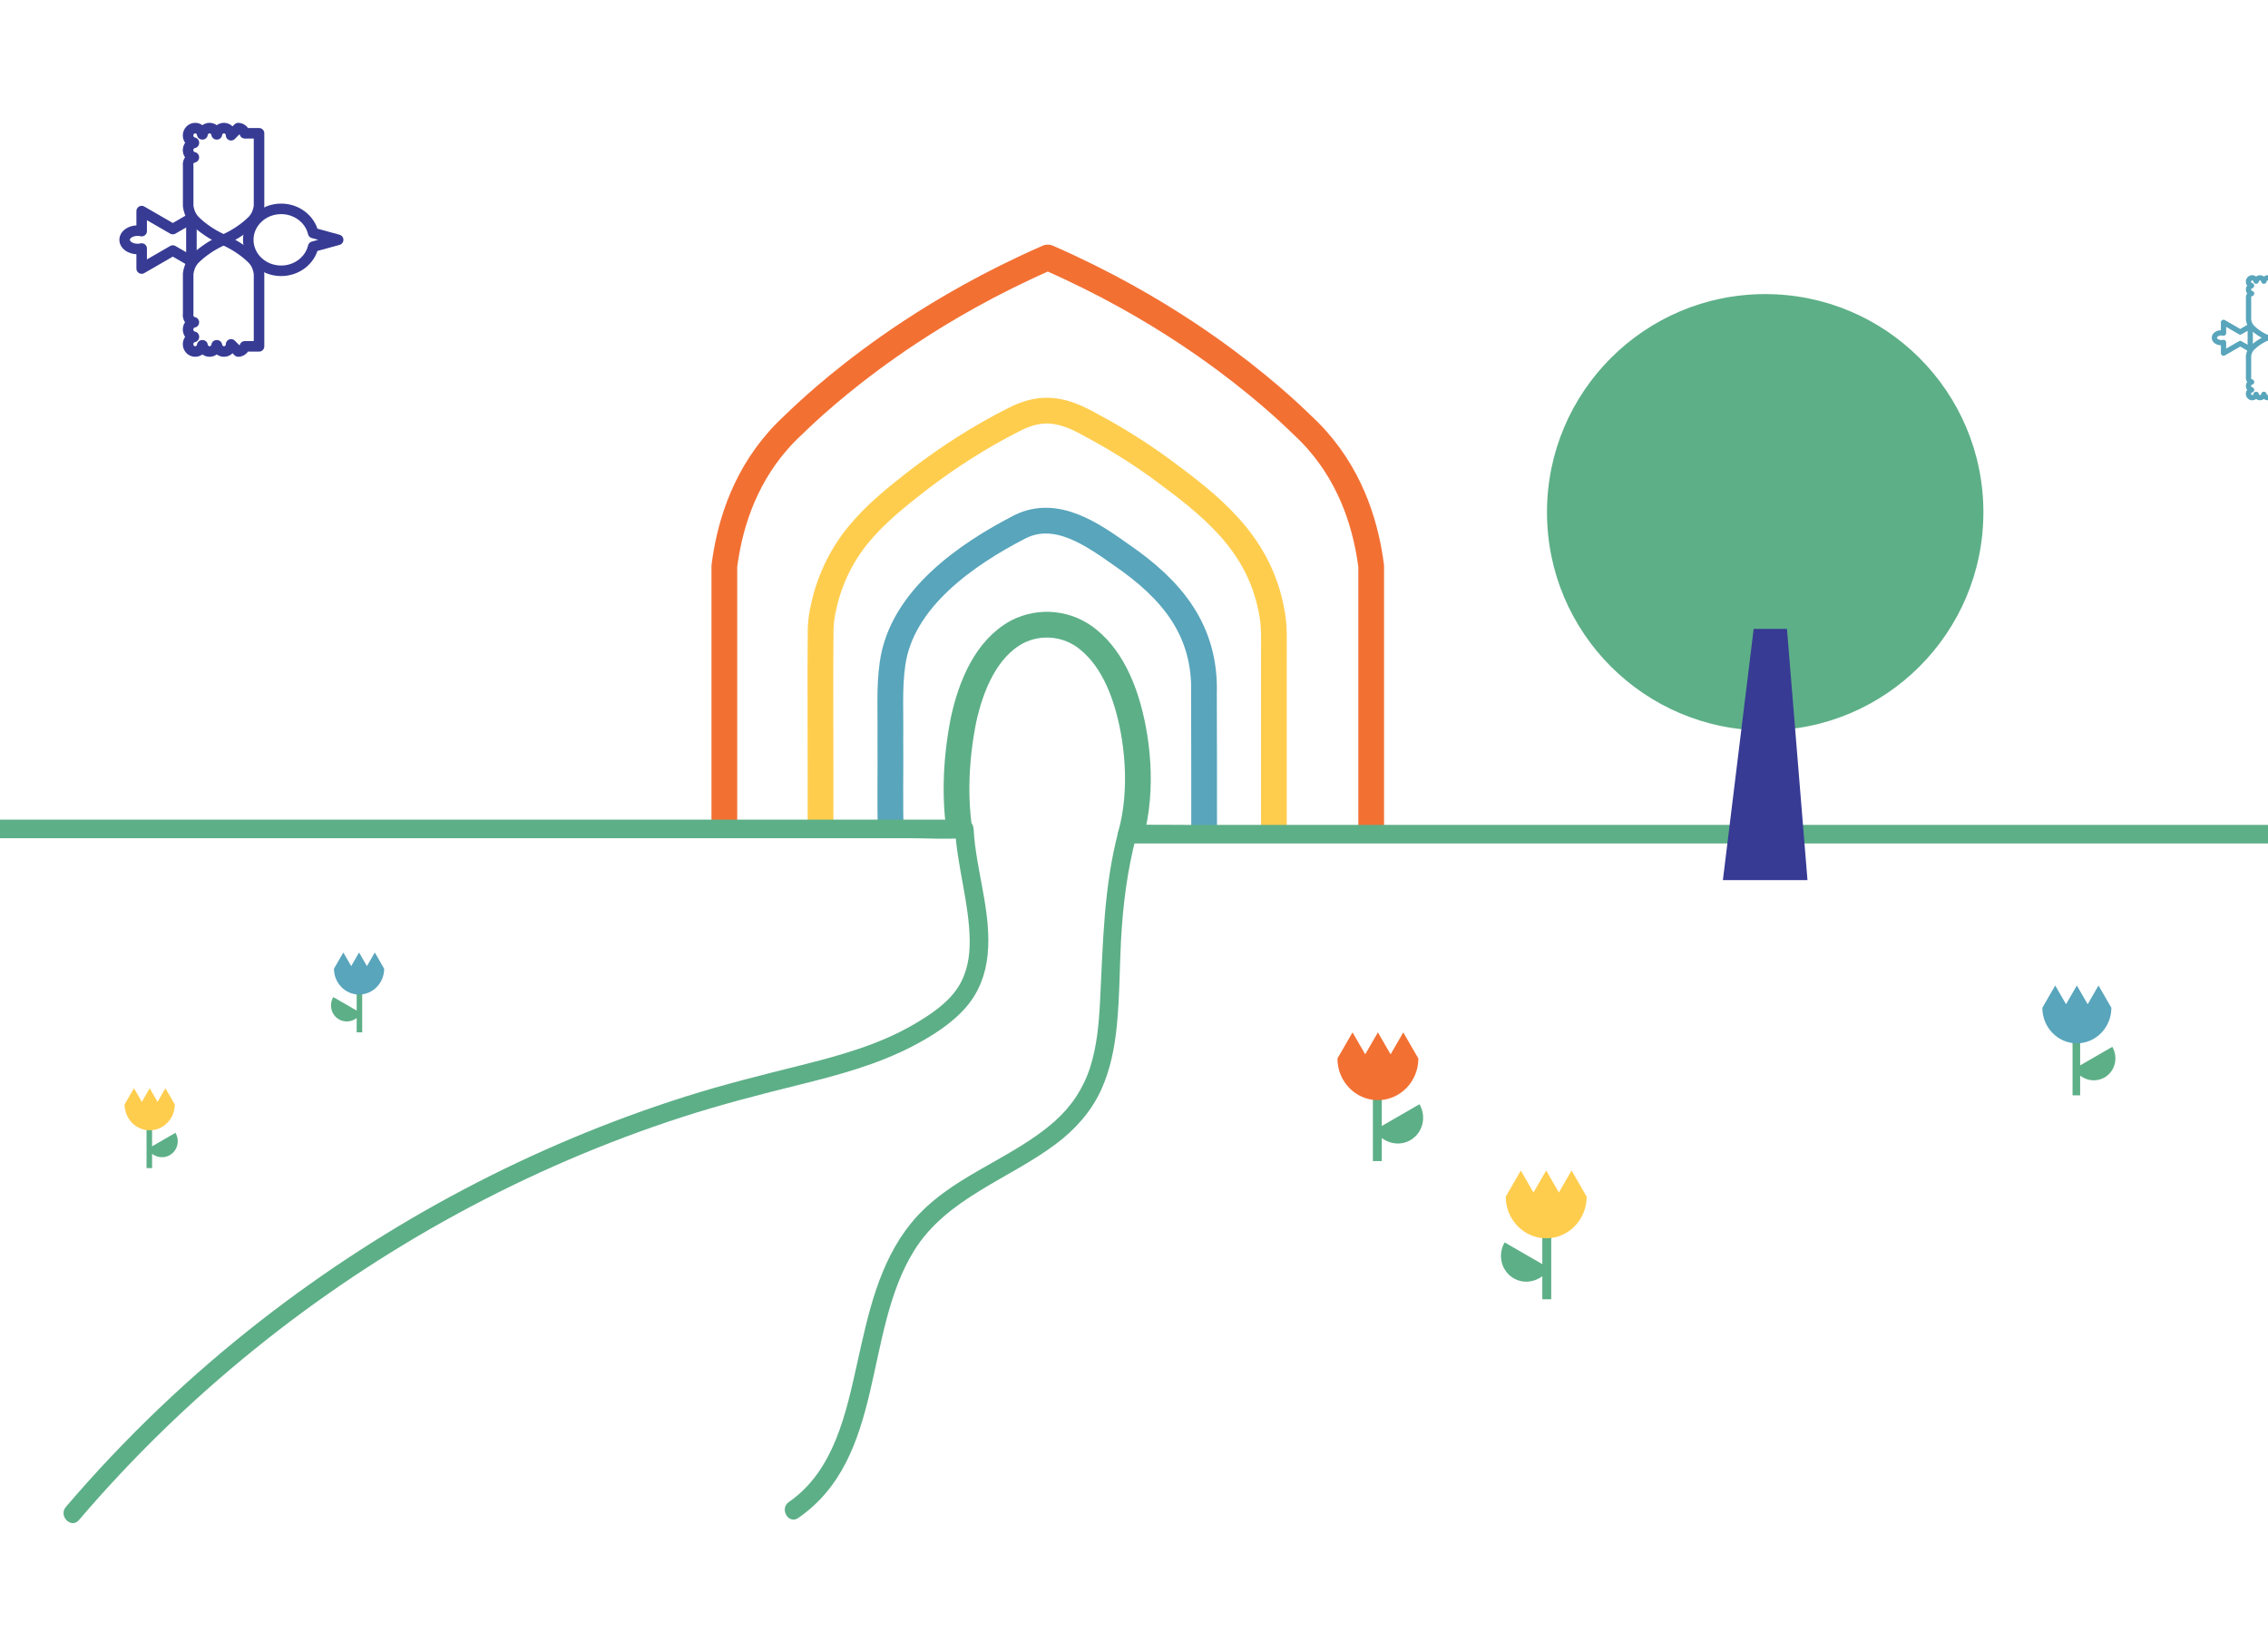 <svg preserveAspectRatio="xMidYMid slice" width="662px" height="482px" viewBox="0 0 2624 941" fill="none" xmlns="http://www.w3.org/2000/svg">
<g id="Layer_1">
<g id="Group">
<path id="Vector" d="M1474.68 629.279L1453.2 641.682V624.178H1448.13V661.679H1453.2V648.548C1457.85 652.106 1464.26 652.78 1469.51 649.737C1476.55 645.674 1478.86 636.518 1474.68 629.279Z" fill="#5DAF87"><animate attributeName="d" dur="8000ms" fill="freeze" values="M1474.680 629.279C1453.200 641.682 1453.200 641.682 1453.200 641.682C1453.200 624.178 1453.200 624.178 1453.200 624.178C1448.130 624.178 1448.130 624.178 1448.130 624.178C1448.130 661.679 1448.130 661.679 1448.130 661.679C1453.200 661.679 1453.200 661.679 1453.200 661.679C1453.200 648.548 1453.200 648.548 1453.200 648.548C1457.850 652.106 1464.260 652.780 1469.510 649.737C1476.550 645.674 1478.860 636.518 1474.680 629.279Z;M1474.680 629.279C1453.200 641.682 1453.200 641.682 1453.200 641.682C1453.200 624.178 1453.200 624.178 1453.200 624.178C1448.130 624.178 1448.130 624.178 1448.130 624.178C1448.130 661.679 1448.130 661.679 1448.130 661.679C1453.200 661.679 1453.200 661.679 1453.200 661.679C1453.200 648.548 1453.200 648.548 1453.200 648.548C1457.850 652.106 1464.260 652.780 1469.510 649.737C1476.550 645.674 1478.860 636.518 1474.680 629.279Z" calcMode="spline" keyTimes="0; 1" keySplines="0.25 0.1 0.25 1"></animate><animate attributeName="fill" dur="8000ms" fill="freeze" values="#5DAF87;#5DAF87" calcMode="spline" keyTimes="0; 1" keySplines="0.25 0.1 0.25 1"></animate></path>
<path id="Vector_2" d="M1465.46 588.318L1458.22 600.836L1450.99 588.318L1443.76 600.836L1436.53 588.318L1427.93 603.223C1427.93 616.327 1438.25 626.946 1450.99 626.946C1463.72 626.946 1474.04 616.327 1474.04 603.223L1465.44 588.318H1465.46Z" fill="#F37033"><animate attributeName="d" dur="8000ms" fill="freeze" values="M1465.460 588.318C1458.220 600.836 1458.220 600.836 1458.220 600.836C1450.990 588.318 1450.990 588.318 1450.990 588.318C1443.760 600.836 1443.760 600.836 1443.760 600.836C1436.530 588.318 1436.530 588.318 1436.530 588.318C1427.930 603.223 1427.930 603.223 1427.930 603.223C1427.930 616.327 1438.250 626.946 1450.990 626.946C1463.720 626.946 1474.040 616.327 1474.040 603.223C1465.440 588.318 1465.440 588.318 1465.440 588.318C1465.460 588.318 1465.460 588.318 1465.460 588.318Z;M1465.460 588.318C1458.220 600.836 1458.220 600.836 1458.220 600.836C1450.990 588.318 1450.990 588.318 1450.990 588.318C1443.760 600.836 1443.760 600.836 1443.760 600.836C1436.530 588.318 1436.530 588.318 1436.530 588.318C1427.930 603.223 1427.930 603.223 1427.930 603.223C1427.930 616.327 1438.250 626.946 1450.990 626.946C1463.720 626.946 1474.040 616.327 1474.040 603.223C1465.440 588.318 1465.440 588.318 1465.440 588.318C1465.460 588.318 1465.460 588.318 1465.460 588.318Z" calcMode="spline" keyTimes="0; 1" keySplines="0.25 0.1 0.25 1"></animate><animate attributeName="fill" dur="8000ms" fill="freeze" values="#F37033;#F37033" calcMode="spline" keyTimes="0; 1" keySplines="0.25 0.1 0.25 1"></animate></path>
</g>
<g id="Group_2">
<path id="Vector_3" d="M577.363 591.724L594.476 601.608V587.652H598.522V617.541H594.476V607.082C590.777 609.912 585.667 610.453 581.479 608.031C575.872 604.793 574.027 597.491 577.363 591.724Z" fill="#5DAF87"><animate attributeName="d" dur="8000ms" fill="freeze" values="M577.363 591.724C594.476 601.608 594.476 601.608 594.476 601.608C594.476 587.652 594.476 587.652 594.476 587.652C598.522 587.652 598.522 587.652 598.522 587.652C598.522 617.541 598.522 617.541 598.522 617.541C594.476 617.541 594.476 617.541 594.476 617.541C594.476 607.082 594.476 607.082 594.476 607.082C590.777 609.912 585.667 610.453 581.479 608.031C575.872 604.793 574.027 597.491 577.363 591.724Z;M577.363 591.724C594.476 601.608 594.476 601.608 594.476 601.608C594.476 587.652 594.476 587.652 594.476 587.652C598.522 587.652 598.522 587.652 598.522 587.652C598.522 617.541 598.522 617.541 598.522 617.541C594.476 617.541 594.476 617.541 594.476 617.541C594.476 607.082 594.476 607.082 594.476 607.082C590.777 609.912 585.667 610.453 581.479 608.031C575.872 604.793 574.027 597.491 577.363 591.724Z" calcMode="spline" keyTimes="0; 1" keySplines="0.25 0.1 0.25 1"></animate><animate attributeName="fill" dur="8000ms" fill="freeze" values="#5DAF87;#5DAF87" calcMode="spline" keyTimes="0; 1" keySplines="0.25 0.1 0.25 1"></animate></path>
<path id="Vector_4" d="M584.708 559.086L590.466 569.058L596.224 559.086L601.981 569.058L607.739 559.086L614.597 570.965C614.597 581.407 606.373 589.871 596.224 589.871C586.074 589.871 577.85 581.407 577.85 570.965L584.708 559.086Z" fill="#F37033"><animate attributeName="d" dur="8000ms" fill="freeze" values="M584.708 559.086C590.466 569.058 590.466 569.058 590.466 569.058C596.224 559.086 596.224 559.086 596.224 559.086C601.981 569.058 601.981 569.058 601.981 569.058C607.739 559.086 607.739 559.086 607.739 559.086C614.597 570.965 614.597 570.965 614.597 570.965C614.597 581.407 606.373 589.871 596.224 589.871C586.074 589.871 577.850 581.407 577.850 570.965C584.708 559.086 584.708 559.086 584.708 559.086Z;M584.708 559.086C590.466 569.058 590.466 569.058 590.466 569.058C596.224 559.086 596.224 559.086 596.224 559.086C601.981 569.058 601.981 569.058 601.981 569.058C607.739 559.086 607.739 559.086 607.739 559.086C614.597 570.965 614.597 570.965 614.597 570.965C614.597 581.407 606.373 589.871 596.224 589.871C586.074 589.871 577.850 581.407 577.850 570.965C584.708 559.086 584.708 559.086 584.708 559.086Z" calcMode="spline" keyTimes="0; 1" keySplines="0.25 0.1 0.25 1"></animate><animate attributeName="fill" dur="8000ms" fill="freeze" values="#F37033;#F37033" calcMode="spline" keyTimes="0; 1" keySplines="0.25 0.1 0.25 1"></animate></path>
</g>
<g id="Group_3">
<path id="Vector_5" d="M1523.2 708.017L1544.68 720.42V702.916H1549.75V740.417H1544.68V727.287C1540.03 730.844 1533.63 731.519 1528.37 728.476C1521.34 724.412 1519.02 715.257 1523.2 708.017Z" fill="#5DAF87"><animate attributeName="d" dur="8000ms" fill="freeze" values="M1523.200 708.017C1544.680 720.420 1544.680 720.420 1544.680 720.420C1544.680 702.916 1544.680 702.916 1544.680 702.916C1549.750 702.916 1549.750 702.916 1549.750 702.916C1549.750 740.417 1549.750 740.417 1549.750 740.417C1544.680 740.417 1544.680 740.417 1544.680 740.417C1544.680 727.287 1544.680 727.287 1544.680 727.287C1540.030 730.844 1533.630 731.519 1528.370 728.476C1521.340 724.412 1519.020 715.257 1523.200 708.017Z;M1523.200 708.017C1544.680 720.420 1544.680 720.420 1544.680 720.420C1544.680 702.916 1544.680 702.916 1544.680 702.916C1549.750 702.916 1549.750 702.916 1549.750 702.916C1549.750 740.417 1549.750 740.417 1549.750 740.417C1544.680 740.417 1544.680 740.417 1544.680 740.417C1544.680 727.287 1544.680 727.287 1544.680 727.287C1540.030 730.844 1533.630 731.519 1528.370 728.476C1521.340 724.412 1519.020 715.257 1523.200 708.017Z" calcMode="spline" keyTimes="0; 1" keySplines="0.25 0.1 0.25 1"></animate><animate attributeName="fill" dur="8000ms" fill="freeze" values="#5DAF87;#5DAF87" calcMode="spline" keyTimes="0; 1" keySplines="0.25 0.1 0.25 1"></animate></path>
<path id="Vector_6" d="M1532.42 667.057L1539.65 679.575L1546.88 667.057L1554.11 679.575L1561.34 667.057L1569.95 681.961C1569.95 695.065 1559.62 705.684 1546.89 705.684C1534.16 705.684 1523.83 695.065 1523.83 681.961L1532.44 667.057H1532.42Z" fill="#FFCD4E"><animate attributeName="d" dur="8000ms" fill="freeze" values="M1532.420 667.057C1539.650 679.575 1539.650 679.575 1539.650 679.575C1546.880 667.057 1546.880 667.057 1546.880 667.057C1554.110 679.575 1554.110 679.575 1554.110 679.575C1561.340 667.057 1561.340 667.057 1561.340 667.057C1569.950 681.961 1569.950 681.961 1569.950 681.961C1569.950 695.065 1559.620 705.684 1546.890 705.684C1534.160 705.684 1523.830 695.065 1523.830 681.961C1532.440 667.057 1532.440 667.057 1532.440 667.057C1532.420 667.057 1532.420 667.057 1532.420 667.057Z;M1532.420 667.057C1539.650 679.575 1539.650 679.575 1539.650 679.575C1546.880 667.057 1546.880 667.057 1546.880 667.057C1554.110 679.575 1554.110 679.575 1554.110 679.575C1561.340 667.057 1561.340 667.057 1561.340 667.057C1569.950 681.961 1569.950 681.961 1569.950 681.961C1569.950 695.065 1559.620 705.684 1546.890 705.684C1534.160 705.684 1523.830 695.065 1523.830 681.961C1532.440 667.057 1532.440 667.057 1532.440 667.057C1532.420 667.057 1532.420 667.057 1532.420 667.057Z" calcMode="spline" keyTimes="0; 1" keySplines="0.25 0.1 0.25 1"></animate><animate attributeName="fill" dur="8000ms" fill="freeze" values="#FFCD4E;#FFCD4E" calcMode="spline" keyTimes="0; 1" keySplines="0.25 0.1 0.25 1"></animate></path>
</g>
<g id="Group_4">
<path id="Vector_7" d="M765.782 645.577L752.457 653.269V642.41H749.307V665.681H752.457V657.537C755.34 659.746 759.315 660.163 762.579 658.273C766.944 655.753 768.381 650.067 765.791 645.577H765.782Z" fill="#5DAF87"><animate attributeName="d" dur="8000ms" fill="freeze" values="M765.782 645.577C752.457 653.269 752.457 653.269 752.457 653.269C752.457 642.410 752.457 642.410 752.457 642.410C749.307 642.410 749.307 642.410 749.307 642.410C749.307 665.681 749.307 665.681 749.307 665.681C752.457 665.681 752.457 665.681 752.457 665.681C752.457 657.537 752.457 657.537 752.457 657.537C755.340 659.746 759.315 660.163 762.579 658.273C766.944 655.753 768.381 650.067 765.791 645.577C765.782 645.577 765.782 645.577 765.782 645.577Z;M765.782 645.577C752.457 653.269 752.457 653.269 752.457 653.269C752.457 642.410 752.457 642.410 752.457 642.410C749.307 642.410 749.307 642.410 749.307 642.410C749.307 665.681 749.307 665.681 749.307 665.681C752.457 665.681 752.457 665.681 752.457 665.681C752.457 657.537 752.457 657.537 752.457 657.537C755.340 659.746 759.315 660.163 762.579 658.273C766.944 655.753 768.381 650.067 765.791 645.577C765.782 645.577 765.782 645.577 765.782 645.577Z" calcMode="spline" keyTimes="0; 1" keySplines="0.25 0.1 0.25 1"></animate><animate attributeName="fill" dur="8000ms" fill="freeze" values="#5DAF87;#5DAF87" calcMode="spline" keyTimes="0; 1" keySplines="0.25 0.1 0.25 1"></animate></path>
<path id="Vector_8" d="M760.06 620.168L755.579 627.931L751.099 620.168L746.619 627.931L742.139 620.168L736.798 629.412C736.798 637.539 743.203 644.131 751.099 644.131C758.995 644.131 765.4 637.539 765.4 629.412L760.06 620.168Z" fill="#FFCD4E"><animate attributeName="d" dur="8000ms" fill="freeze" values="M760.060 620.168C755.579 627.931 755.579 627.931 755.579 627.931C751.099 620.168 751.099 620.168 751.099 620.168C746.619 627.931 746.619 627.931 746.619 627.931C742.139 620.168 742.139 620.168 742.139 620.168C736.798 629.412 736.798 629.412 736.798 629.412C736.798 637.539 743.203 644.131 751.099 644.131C758.995 644.131 765.400 637.539 765.400 629.412C760.060 620.168 760.060 620.168 760.060 620.168Z;M760.060 620.168C755.579 627.931 755.579 627.931 755.579 627.931C751.099 620.168 751.099 620.168 751.099 620.168C746.619 627.931 746.619 627.931 746.619 627.931C742.139 620.168 742.139 620.168 742.139 620.168C736.798 629.412 736.798 629.412 736.798 629.412C736.798 637.539 743.203 644.131 751.099 644.131C758.995 644.131 765.400 637.539 765.400 629.412C760.060 620.168 760.060 620.168 760.060 620.168Z" calcMode="spline" keyTimes="0; 1" keySplines="0.25 0.1 0.25 1"></animate><animate attributeName="fill" dur="8000ms" fill="freeze" values="#FFCD4E;#FFCD4E" calcMode="spline" keyTimes="0; 1" keySplines="0.25 0.1 0.25 1"></animate></path>
</g>
<g id="Group_5">
<path id="Vector_9" d="M855.725 568.216L869.05 575.908V565.049H872.199V588.32H869.05V580.175C866.167 582.384 862.192 582.801 858.927 580.912C854.562 578.392 853.125 572.705 855.716 568.216H855.725Z" fill="#5DAF87"><animate attributeName="d" dur="8000ms" fill="freeze" values="M855.725 568.216C869.050 575.908 869.050 575.908 869.050 575.908C869.050 565.049 869.050 565.049 869.050 565.049C872.199 565.049 872.199 565.049 872.199 565.049C872.199 588.320 872.199 588.320 872.199 588.320C869.050 588.320 869.050 588.320 869.050 588.320C869.050 580.175 869.050 580.175 869.050 580.175C866.167 582.384 862.192 582.801 858.927 580.912C854.562 578.392 853.125 572.705 855.716 568.216C855.725 568.216 855.725 568.216 855.725 568.216Z;M855.725 568.216C869.050 575.908 869.050 575.908 869.050 575.908C869.050 565.049 869.050 565.049 869.050 565.049C872.199 565.049 872.199 565.049 872.199 565.049C872.199 588.320 872.199 588.320 872.199 588.320C869.050 588.320 869.050 588.320 869.050 588.320C869.050 580.175 869.050 580.175 869.050 580.175C866.167 582.384 862.192 582.801 858.927 580.912C854.562 578.392 853.125 572.705 855.716 568.216C855.725 568.216 855.725 568.216 855.725 568.216Z" calcMode="spline" keyTimes="0; 1" keySplines="0.25 0.1 0.25 1"></animate><animate attributeName="fill" dur="8000ms" fill="freeze" values="#5DAF87;#5DAF87" calcMode="spline" keyTimes="0; 1" keySplines="0.25 0.1 0.25 1"></animate></path>
<path id="Vector_10" d="M861.446 542.807L865.927 550.569L870.407 542.807L874.887 550.569L879.367 542.807L884.708 552.051C884.708 560.178 878.303 566.769 870.407 566.769C862.511 566.769 856.105 560.178 856.105 552.051L861.446 542.807Z" fill="#58A5BC"><animate attributeName="d" dur="8000ms" fill="freeze" values="M861.446 542.807C865.927 550.569 865.927 550.569 865.927 550.569C870.407 542.807 870.407 542.807 870.407 542.807C874.887 550.569 874.887 550.569 874.887 550.569C879.367 542.807 879.367 542.807 879.367 542.807C884.708 552.051 884.708 552.051 884.708 552.051C884.708 560.178 878.303 566.769 870.407 566.769C862.511 566.769 856.105 560.178 856.105 552.051C861.446 542.807 861.446 542.807 861.446 542.807Z;M861.446 542.807C865.927 550.569 865.927 550.569 865.927 550.569C870.407 542.807 870.407 542.807 870.407 542.807C874.887 550.569 874.887 550.569 874.887 550.569C879.367 542.807 879.367 542.807 879.367 542.807C884.708 552.051 884.708 552.051 884.708 552.051C884.708 560.178 878.303 566.769 870.407 566.769C862.511 566.769 856.105 560.178 856.105 552.051C861.446 542.807 861.446 542.807 861.446 542.807Z" calcMode="spline" keyTimes="0; 1" keySplines="0.25 0.1 0.25 1"></animate><animate attributeName="fill" dur="8000ms" fill="freeze" values="#58A5BC;#58A5BC" calcMode="spline" keyTimes="0; 1" keySplines="0.25 0.1 0.25 1"></animate></path>
</g>
<g id="Group_6">
<path id="Vector_11" d="M1869.49 596.561L1851.16 607.145V592.205H1846.83V624.206H1851.16V613.001C1855.12 616.035 1860.59 616.611 1865.07 614.021C1871.07 610.552 1873.04 602.736 1869.48 596.561H1869.49Z" fill="#5DAF87"><animate attributeName="d" dur="8000ms" fill="freeze" values="M1869.490 596.561C1851.160 607.145 1851.160 607.145 1851.160 607.145C1851.160 592.205 1851.160 592.205 1851.160 592.205C1846.830 592.205 1846.830 592.205 1846.830 592.205C1846.830 624.206 1846.830 624.206 1846.830 624.206C1851.160 624.206 1851.160 624.206 1851.160 624.206C1851.160 613.001 1851.160 613.001 1851.160 613.001C1855.120 616.035 1860.590 616.611 1865.070 614.021C1871.070 610.552 1873.040 602.736 1869.480 596.561C1869.490 596.561 1869.490 596.561 1869.490 596.561Z;M1869.480 596.561C1851.160 607.145 1851.160 607.145 1851.160 607.145C1851.160 592.205 1851.160 592.205 1851.160 592.205C1846.830 592.205 1846.830 592.205 1846.830 592.205C1846.830 624.206 1846.830 624.206 1846.830 624.206C1851.160 624.206 1851.160 624.206 1851.160 624.206C1851.160 613.001 1851.160 613.001 1851.160 613.001C1855.120 616.035 1860.590 616.611 1865.070 614.021C1871.070 610.552 1873.040 602.736 1869.480 596.561C1869.480 596.561 1869.480 596.561 1869.480 596.561Z" calcMode="spline" keyTimes="0; 1" keySplines="0.25 0.1 0.25 1"></animate><animate attributeName="fill" dur="8000ms" fill="freeze" values="#5DAF87;#5DAF87" calcMode="spline" keyTimes="0; 1" keySplines="0.25 0.1 0.25 1"></animate></path>
<path id="Vector_12" d="M1861.62 561.615L1855.45 572.297L1849.28 561.615L1843.12 572.297L1836.95 561.615L1829.62 574.329C1829.62 585.507 1838.42 594.574 1849.28 594.574C1860.14 594.574 1868.95 585.507 1868.95 574.329L1861.62 561.615Z" fill="#58A5BC"><animate attributeName="d" dur="8000ms" fill="freeze" values="M1861.620 561.615C1855.450 572.297 1855.450 572.297 1855.450 572.297C1849.280 561.615 1849.280 561.615 1849.280 561.615C1843.120 572.297 1843.120 572.297 1843.120 572.297C1836.950 561.615 1836.950 561.615 1836.950 561.615C1829.620 574.329 1829.620 574.329 1829.620 574.329C1829.620 585.507 1838.420 594.574 1849.280 594.574C1860.140 594.574 1868.950 585.507 1868.950 574.329C1861.620 561.615 1861.620 561.615 1861.620 561.615Z;M1861.620 561.615C1855.450 572.297 1855.450 572.297 1855.450 572.297C1849.280 561.615 1849.280 561.615 1849.280 561.615C1843.120 572.297 1843.120 572.297 1843.120 572.297C1836.950 561.615 1836.950 561.615 1836.950 561.615C1829.620 574.329 1829.620 574.329 1829.620 574.329C1829.620 585.507 1838.420 594.574 1849.280 594.574C1860.140 594.574 1868.950 585.507 1868.950 574.329C1861.620 561.615 1861.620 561.615 1861.620 561.615Z" calcMode="spline" keyTimes="0; 1" keySplines="0.25 0.1 0.25 1"></animate><animate attributeName="fill" dur="8000ms" fill="freeze" values="#58A5BC;#58A5BC" calcMode="spline" keyTimes="0; 1" keySplines="0.25 0.1 0.25 1"></animate></path>
</g>
<g id="Group_7">
<g id="Group_8">
<path id="Vector_13" d="M772.968 187.782C772.968 189.832 774.397 191.535 776.286 191.89V192.041C774.397 192.396 772.968 194.099 772.968 196.148C772.968 198.455 774.787 200.327 777.023 200.327C779.054 200.327 780.74 198.792 781.033 196.778H781.21C781.503 198.783 783.189 200.327 785.22 200.327C787.252 200.327 788.938 198.792 789.23 196.778H789.408C789.701 198.783 791.386 200.327 793.418 200.327C795.627 200.327 797.419 198.517 797.472 196.255L801.544 200.327C803.319 200.274 804.818 199.04 805.306 197.373H813.406V155.95C813.122 153.723 812.333 150.68 810.008 148.054C809.644 147.637 809.334 147.353 808.722 146.768C807.808 145.899 805.457 143.743 801.837 141.356C799.699 139.946 796.816 138.251 793.214 136.672C789.612 138.251 786.729 139.937 784.59 141.356C780.98 143.743 778.62 145.899 777.706 146.768C777.094 147.345 776.792 147.637 776.42 148.054C774.095 150.68 773.306 153.723 773.022 155.95V178.751C772.977 179.008 772.951 179.274 772.951 179.54C772.951 181.59 774.379 183.293 776.269 183.648V183.692C774.379 184.047 772.951 185.751 772.951 187.8L772.968 187.782Z" stroke="#373B94" stroke-width="6" stroke-linecap="round" stroke-linejoin="round"><animate attributeName="d" dur="8000ms" fill="freeze" values="M772.968 187.782C772.968 189.832 774.397 191.535 776.286 191.890C776.286 192.041 776.286 192.041 776.286 192.041C774.397 192.396 772.968 194.099 772.968 196.148C772.968 198.455 774.787 200.327 777.023 200.327C779.054 200.327 780.740 198.792 781.033 196.778C781.210 196.778 781.210 196.778 781.210 196.778C781.503 198.783 783.189 200.327 785.220 200.327C787.252 200.327 788.938 198.792 789.230 196.778C789.408 196.778 789.408 196.778 789.408 196.778C789.701 198.783 791.386 200.327 793.418 200.327C795.627 200.327 797.419 198.517 797.472 196.255C801.544 200.327 801.544 200.327 801.544 200.327C803.319 200.274 804.818 199.040 805.306 197.373C813.406 197.373 813.406 197.373 813.406 197.373C813.406 155.950 813.406 155.950 813.406 155.950C813.122 153.723 812.333 150.680 810.008 148.054C809.644 147.637 809.334 147.353 808.722 146.768C807.808 145.899 805.457 143.743 801.837 141.356C799.699 139.946 796.816 138.251 793.214 136.672C789.612 138.251 786.729 139.937 784.590 141.356C780.980 143.743 778.620 145.899 777.706 146.768C777.094 147.345 776.792 147.637 776.420 148.054C774.095 150.680 773.306 153.723 773.022 155.950C773.022 178.751 773.022 178.751 773.022 178.751C772.977 179.008 772.951 179.274 772.951 179.540C772.951 181.590 774.379 183.293 776.269 183.648C776.269 183.692 776.269 183.692 776.269 183.692C774.379 184.047 772.951 185.751 772.951 187.800C772.968 187.782 772.968 187.782 772.968 187.782Z;M1027.180 187.782C1027.180 189.832 1028.610 191.535 1030.500 191.890C1030.500 192.041 1030.500 192.041 1030.500 192.041C1028.610 192.396 1027.180 194.099 1027.180 196.148C1027.180 198.455 1029.000 200.327 1031.230 200.327C1033.270 200.327 1034.950 198.792 1035.240 196.778C1035.420 196.778 1035.420 196.778 1035.420 196.778C1035.710 198.783 1037.400 200.327 1039.430 200.327C1041.460 200.327 1043.150 198.792 1043.440 196.778C1043.620 196.778 1043.620 196.778 1043.620 196.778C1043.910 198.783 1045.600 200.327 1047.630 200.327C1049.840 200.327 1051.630 198.517 1051.680 196.255C1055.760 200.327 1055.760 200.327 1055.760 200.327C1057.530 200.274 1059.030 199.040 1059.520 197.373C1067.620 197.373 1067.620 197.373 1067.620 197.373C1067.620 155.950 1067.620 155.950 1067.620 155.950C1067.330 153.723 1066.540 150.680 1064.220 148.054C1063.860 147.637 1063.540 147.353 1062.930 146.768C1062.020 145.899 1059.670 143.743 1056.050 141.356C1053.910 139.946 1051.030 138.251 1047.420 136.672C1043.820 138.251 1040.940 139.937 1038.800 141.356C1035.190 143.743 1032.830 145.899 1031.920 146.768C1031.300 147.345 1031.000 147.637 1030.630 148.054C1028.310 150.680 1027.520 153.723 1027.230 155.950C1027.230 178.751 1027.230 178.751 1027.230 178.751C1027.190 179.008 1027.160 179.274 1027.160 179.540C1027.160 181.590 1028.590 183.293 1030.480 183.648C1030.480 183.692 1030.480 183.692 1030.480 183.692C1028.590 184.047 1027.160 185.751 1027.160 187.800C1027.180 187.782 1027.180 187.782 1027.180 187.782Z" calcMode="spline" keyTimes="0; 1" keySplines="0.25 0.1 0.25 1"></animate></path>
<path id="Vector_14" d="M772.968 85.545C772.968 83.495 774.397 81.792 776.286 81.437V81.286C774.397 80.931 772.968 79.228 772.968 77.179C772.968 74.872 774.787 73 777.023 73C779.054 73 780.74 74.535 781.033 76.549H781.21C781.503 74.544 783.189 73 785.22 73C787.252 73 788.938 74.535 789.23 76.549H789.408C789.701 74.544 791.386 73 793.418 73C795.627 73 797.419 74.81 797.472 77.072L801.544 73C803.319 73.053 804.818 74.286 805.306 75.954H813.406V117.377C813.122 119.603 812.333 122.646 810.008 125.273C809.644 125.69 809.334 125.973 808.722 126.559C807.808 127.428 805.457 129.584 801.837 131.971C799.699 133.381 796.816 135.076 793.214 136.655C789.612 135.076 786.729 133.39 784.59 131.971C780.98 129.584 778.62 127.428 777.706 126.559C777.094 125.982 776.792 125.69 776.42 125.273C774.095 122.646 773.306 119.603 773.022 117.377V94.576C772.977 94.319 772.951 94.053 772.951 93.787C772.951 91.737 774.379 90.034 776.269 89.679V89.635C774.379 89.28 772.951 87.576 772.951 85.527L772.968 85.545Z" stroke="#373B94" stroke-width="6" stroke-linecap="round" stroke-linejoin="round"><animate attributeName="d" dur="8000ms" fill="freeze" values="M772.968 85.545C772.968 83.495 774.397 81.792 776.286 81.437C776.286 81.286 776.286 81.286 776.286 81.286C774.397 80.931 772.968 79.228 772.968 77.179C772.968 74.872 774.787 73.000 777.023 73.000C779.054 73.000 780.740 74.535 781.033 76.549C781.210 76.549 781.210 76.549 781.210 76.549C781.503 74.544 783.189 73.000 785.220 73.000C787.252 73.000 788.938 74.535 789.230 76.549C789.408 76.549 789.408 76.549 789.408 76.549C789.701 74.544 791.386 73.000 793.418 73.000C795.627 73.000 797.419 74.810 797.472 77.072C801.544 73.000 801.544 73.000 801.544 73.000C803.319 73.053 804.818 74.286 805.306 75.954C813.406 75.954 813.406 75.954 813.406 75.954C813.406 117.377 813.406 117.377 813.406 117.377C813.122 119.603 812.333 122.646 810.008 125.273C809.644 125.690 809.334 125.973 808.722 126.559C807.808 127.428 805.457 129.584 801.837 131.971C799.699 133.381 796.816 135.076 793.214 136.655C789.612 135.076 786.729 133.390 784.590 131.971C780.980 129.584 778.620 127.428 777.706 126.559C777.094 125.982 776.792 125.690 776.420 125.273C774.095 122.646 773.306 119.603 773.022 117.377C773.022 94.576 773.022 94.576 773.022 94.576C772.977 94.319 772.951 94.053 772.951 93.787C772.951 91.737 774.379 90.034 776.269 89.679C776.269 89.635 776.269 89.635 776.269 89.635C774.379 89.280 772.951 87.576 772.951 85.527C772.968 85.545 772.968 85.545 772.968 85.545Z;M1027.180 85.545C1027.180 83.495 1028.610 81.792 1030.500 81.437C1030.500 81.286 1030.500 81.286 1030.500 81.286C1028.610 80.931 1027.180 79.228 1027.180 77.179C1027.180 74.872 1029.000 73.000 1031.230 73.000C1033.270 73.000 1034.950 74.535 1035.240 76.549C1035.420 76.549 1035.420 76.549 1035.420 76.549C1035.710 74.544 1037.400 73.000 1039.430 73.000C1041.460 73.000 1043.150 74.535 1043.440 76.549C1043.620 76.549 1043.620 76.549 1043.620 76.549C1043.910 74.544 1045.600 73.000 1047.630 73.000C1049.840 73.000 1051.630 74.810 1051.680 77.072C1055.760 73.000 1055.760 73.000 1055.760 73.000C1057.530 73.053 1059.030 74.286 1059.520 75.954C1067.620 75.954 1067.620 75.954 1067.620 75.954C1067.620 117.377 1067.620 117.377 1067.620 117.377C1067.330 119.603 1066.540 122.646 1064.220 125.273C1063.860 125.690 1063.540 125.973 1062.930 126.559C1062.020 127.428 1059.670 129.584 1056.050 131.971C1053.910 133.381 1051.030 135.076 1047.420 136.655C1043.820 135.076 1040.940 133.390 1038.800 131.971C1035.190 129.584 1032.830 127.428 1031.920 126.559C1031.300 125.982 1031.000 125.690 1030.630 125.273C1028.310 122.646 1027.520 119.603 1027.230 117.377C1027.230 94.576 1027.230 94.576 1027.230 94.576C1027.190 94.319 1027.160 94.053 1027.160 93.787C1027.160 91.737 1028.590 90.034 1030.480 89.679C1030.480 89.635 1030.480 89.635 1030.480 89.635C1028.590 89.280 1027.160 87.576 1027.160 85.527C1027.180 85.545 1027.180 85.545 1027.180 85.545Z" calcMode="spline" keyTimes="0; 1" keySplines="0.25 0.1 0.25 1"></animate></path>
</g>
<path id="Vector_15" d="M844.271 140.559L858.492 136.664L844.271 132.77C842.381 124.9 834.92 119.027 826.004 119.027C815.659 119.027 807.267 126.923 807.267 136.673C807.267 146.423 815.65 154.319 826.004 154.319C834.929 154.319 842.39 148.446 844.271 140.577V140.559Z" stroke="#373B94" stroke-width="6" stroke-linecap="round" stroke-linejoin="round"><animate attributeName="d" dur="8000ms" fill="freeze" values="M844.271 140.559C858.492 136.664 858.492 136.664 858.492 136.664C844.271 132.770 844.271 132.770 844.271 132.770C842.381 124.900 834.920 119.027 826.004 119.027C815.659 119.027 807.267 126.923 807.267 136.673C807.267 146.423 815.650 154.319 826.004 154.319C834.929 154.319 842.390 148.446 844.271 140.577C844.271 140.559 844.271 140.559 844.271 140.559Z;M1098.480 140.559C1112.700 136.664 1112.700 136.664 1112.700 136.664C1098.480 132.770 1098.480 132.770 1098.480 132.770C1096.590 124.900 1089.130 119.027 1080.210 119.027C1069.870 119.027 1061.480 126.923 1061.480 136.673C1061.480 146.423 1069.860 154.319 1080.210 154.319C1089.140 154.319 1096.600 148.446 1098.480 140.577C1098.480 140.559 1098.480 140.559 1098.480 140.559Z" calcMode="spline" keyTimes="0; 1" keySplines="0.25 0.1 0.25 1"></animate></path>
<path id="Vector_16" d="M746.521 153.034L764.265 142.787L774.876 148.917V136.665V124.413L764.265 130.544L746.521 120.297V131.706C745.785 131.529 744.987 131.431 744.17 131.431C740.098 131.431 736.789 133.773 736.789 136.665C736.789 139.558 740.089 141.9 744.17 141.9C744.995 141.9 745.785 141.802 746.521 141.625V153.034Z" stroke="#373B94" stroke-width="6" stroke-linecap="round" stroke-linejoin="round"><animate attributeName="d" dur="8000ms" fill="freeze" values="M746.521 153.034C764.265 142.787 764.265 142.787 764.265 142.787C774.876 148.917 774.876 148.917 774.876 148.917C774.876 136.665 774.876 136.665 774.876 136.665C774.876 124.413 774.876 124.413 774.876 124.413C764.265 130.544 764.265 130.544 764.265 130.544C746.521 120.297 746.521 120.297 746.521 120.297C746.521 131.706 746.521 131.706 746.521 131.706C745.785 131.529 744.987 131.431 744.170 131.431C740.098 131.431 736.789 133.773 736.789 136.665C736.789 139.558 740.089 141.900 744.170 141.900C744.995 141.900 745.785 141.802 746.521 141.625C746.521 153.034 746.521 153.034 746.521 153.034Z;M1000.730 153.034C1018.480 142.787 1018.480 142.787 1018.480 142.787C1029.090 148.917 1029.090 148.917 1029.090 148.917C1029.090 136.665 1029.090 136.665 1029.090 136.665C1029.090 124.413 1029.090 124.413 1029.090 124.413C1018.480 130.544 1018.480 130.544 1018.480 130.544C1000.730 120.297 1000.730 120.297 1000.730 120.297C1000.730 131.706 1000.730 131.706 1000.730 131.706C999.996 131.529 999.198 131.431 998.381 131.431C994.309 131.431 991.000 133.773 991.000 136.665C991.000 139.558 994.300 141.900 998.381 141.900C999.206 141.900 999.996 141.802 1000.730 141.625C1000.730 153.034 1000.730 153.034 1000.730 153.034Z" calcMode="spline" keyTimes="0; 1" keySplines="0.25 0.1 0.25 1"></animate></path>
</g>
<g id="Group_9">
<g id="Group_10">
<path id="Vector_17" d="M1947.06 219.917C1947.06 221.017 1947.83 221.931 1948.84 222.117V222.197C1947.83 222.392 1947.06 223.306 1947.06 224.397C1947.06 225.639 1948.04 226.642 1949.24 226.642C1950.33 226.642 1951.24 225.817 1951.4 224.734H1951.5C1951.66 225.808 1952.56 226.642 1953.65 226.642C1954.74 226.642 1955.65 225.817 1955.81 224.734H1955.91C1956.07 225.808 1956.97 226.642 1958.06 226.642C1959.25 226.642 1960.21 225.666 1960.24 224.459L1962.42 226.642C1963.38 226.615 1964.17 225.95 1964.44 225.054H1968.79V202.821C1968.64 201.623 1968.21 199.991 1966.97 198.589C1966.77 198.367 1966.61 198.208 1966.28 197.897C1965.79 197.427 1964.52 196.274 1962.59 194.987C1961.43 194.224 1959.89 193.319 1957.96 192.477C1956.02 193.319 1954.48 194.233 1953.32 194.987C1951.38 196.265 1950.12 197.427 1949.63 197.897C1949.31 198.208 1949.14 198.367 1948.94 198.589C1947.69 200 1947.27 201.632 1947.12 202.821V215.055C1947.1 215.197 1947.09 215.339 1947.09 215.481C1947.09 216.581 1947.86 217.495 1948.87 217.681V217.708C1947.86 217.903 1947.09 218.817 1947.09 219.908L1947.06 219.917Z" stroke="#58A5BC" stroke-width="3" stroke-linecap="round" stroke-linejoin="round"><animate attributeName="d" dur="8000ms" fill="freeze" values="M1947.060 219.917C1947.060 221.017 1947.830 221.931 1948.840 222.117C1948.840 222.197 1948.840 222.197 1948.840 222.197C1947.830 222.392 1947.060 223.306 1947.060 224.397C1947.060 225.639 1948.040 226.642 1949.240 226.642C1950.330 226.642 1951.240 225.817 1951.400 224.734C1951.500 224.734 1951.500 224.734 1951.500 224.734C1951.660 225.808 1952.560 226.642 1953.650 226.642C1954.740 226.642 1955.650 225.817 1955.810 224.734C1955.910 224.734 1955.910 224.734 1955.910 224.734C1956.070 225.808 1956.970 226.642 1958.060 226.642C1959.250 226.642 1960.210 225.666 1960.240 224.459C1962.420 226.642 1962.420 226.642 1962.420 226.642C1963.380 226.615 1964.170 225.950 1964.440 225.054C1968.790 225.054 1968.790 225.054 1968.790 225.054C1968.790 202.821 1968.790 202.821 1968.790 202.821C1968.640 201.623 1968.210 199.991 1966.970 198.589C1966.770 198.367 1966.610 198.208 1966.280 197.897C1965.790 197.427 1964.520 196.274 1962.590 194.987C1961.430 194.224 1959.890 193.319 1957.960 192.477C1956.020 193.319 1954.480 194.233 1953.320 194.987C1951.380 196.265 1950.120 197.427 1949.630 197.897C1949.310 198.208 1949.140 198.367 1948.940 198.589C1947.690 200.000 1947.270 201.632 1947.120 202.821C1947.120 215.055 1947.120 215.055 1947.120 215.055C1947.100 215.197 1947.090 215.339 1947.090 215.481C1947.090 216.581 1947.860 217.495 1948.870 217.681C1948.870 217.708 1948.870 217.708 1948.870 217.708C1947.860 217.903 1947.090 218.817 1947.090 219.908C1947.060 219.917 1947.060 219.917 1947.060 219.917Z;M2047.410 219.917C2047.410 221.017 2048.180 221.931 2049.200 222.117C2049.200 222.197 2049.200 222.197 2049.200 222.197C2048.180 222.392 2047.410 223.306 2047.410 224.397C2047.410 225.639 2048.390 226.642 2049.590 226.642C2050.690 226.642 2051.590 225.817 2051.750 224.734C2051.850 224.734 2051.850 224.734 2051.850 224.734C2052.010 225.808 2052.910 226.642 2054.000 226.642C2055.100 226.642 2056.000 225.817 2056.160 224.734C2056.260 224.734 2056.260 224.734 2056.260 224.734C2056.420 225.808 2057.320 226.642 2058.410 226.642C2059.600 226.642 2060.560 225.666 2060.590 224.459C2062.770 226.642 2062.770 226.642 2062.770 226.642C2063.730 226.615 2064.530 225.950 2064.790 225.054C2069.140 225.054 2069.140 225.054 2069.140 225.054C2069.140 202.821 2069.140 202.821 2069.140 202.821C2068.990 201.623 2068.560 199.991 2067.320 198.589C2067.130 198.367 2066.960 198.208 2066.630 197.897C2066.140 197.427 2064.870 196.274 2062.940 194.987C2061.780 194.224 2060.240 193.319 2058.310 192.477C2056.370 193.319 2054.830 194.233 2053.680 194.987C2051.730 196.265 2050.470 197.427 2049.980 197.897C2049.660 198.208 2049.490 198.367 2049.290 198.589C2048.040 200.000 2047.630 201.632 2047.470 202.821C2047.470 215.055 2047.470 215.055 2047.470 215.055C2047.450 215.197 2047.440 215.339 2047.440 215.481C2047.440 216.581 2048.210 217.495 2049.220 217.681C2049.220 217.708 2049.220 217.708 2049.220 217.708C2048.210 217.903 2047.440 218.817 2047.440 219.908C2047.410 219.917 2047.410 219.917 2047.410 219.917Z" calcMode="spline" keyTimes="0; 1" keySplines="0.25 0.1 0.25 1"></animate></path>
<path id="Vector_18" d="M1947.06 165.037C1947.06 163.937 1947.83 163.023 1948.84 162.837V162.757C1947.83 162.562 1947.06 161.648 1947.06 160.557C1947.06 159.315 1948.04 158.312 1949.24 158.312C1950.33 158.312 1951.24 159.138 1951.4 160.22H1951.5C1951.66 159.146 1952.56 158.312 1953.65 158.312C1954.74 158.312 1955.65 159.138 1955.81 160.22H1955.91C1956.07 159.146 1956.97 158.312 1958.06 158.312C1959.25 158.312 1960.21 159.288 1960.24 160.495L1962.42 158.312C1963.38 158.339 1964.17 159.004 1964.44 159.901H1968.79V182.133C1968.64 183.331 1968.21 184.963 1966.97 186.365C1966.77 186.587 1966.61 186.747 1966.28 187.057C1965.79 187.527 1964.52 188.681 1962.59 189.967C1961.43 190.73 1959.89 191.635 1957.96 192.478C1956.02 191.635 1954.48 190.721 1953.32 189.967C1951.38 188.689 1950.12 187.527 1949.63 187.057C1949.31 186.747 1949.14 186.587 1948.94 186.365C1947.69 184.954 1947.27 183.322 1947.12 182.133V169.899C1947.1 169.757 1947.09 169.615 1947.09 169.473C1947.09 168.373 1947.86 167.459 1948.87 167.273V167.246C1947.86 167.051 1947.09 166.137 1947.09 165.046L1947.06 165.037Z" stroke="#58A5BC" stroke-width="3" stroke-linecap="round" stroke-linejoin="round"><animate attributeName="d" dur="8000ms" fill="freeze" values="M1947.060 165.037C1947.060 163.937 1947.830 163.023 1948.840 162.837C1948.840 162.757 1948.840 162.757 1948.840 162.757C1947.830 162.562 1947.060 161.648 1947.060 160.557C1947.060 159.315 1948.040 158.312 1949.240 158.312C1950.330 158.312 1951.240 159.138 1951.400 160.220C1951.500 160.220 1951.500 160.220 1951.500 160.220C1951.660 159.146 1952.560 158.312 1953.650 158.312C1954.740 158.312 1955.650 159.138 1955.810 160.220C1955.910 160.220 1955.910 160.220 1955.910 160.220C1956.070 159.146 1956.970 158.312 1958.060 158.312C1959.250 158.312 1960.210 159.288 1960.240 160.495C1962.420 158.312 1962.420 158.312 1962.420 158.312C1963.380 158.339 1964.170 159.004 1964.440 159.901C1968.790 159.901 1968.790 159.901 1968.790 159.901C1968.790 182.133 1968.790 182.133 1968.790 182.133C1968.640 183.331 1968.210 184.963 1966.970 186.365C1966.770 186.587 1966.610 186.747 1966.280 187.057C1965.790 187.527 1964.520 188.681 1962.590 189.967C1961.430 190.730 1959.890 191.635 1957.960 192.478C1956.020 191.635 1954.480 190.721 1953.320 189.967C1951.380 188.689 1950.120 187.527 1949.630 187.057C1949.310 186.747 1949.140 186.587 1948.940 186.365C1947.690 184.954 1947.270 183.322 1947.120 182.133C1947.120 169.899 1947.120 169.899 1947.120 169.899C1947.100 169.757 1947.090 169.615 1947.090 169.473C1947.090 168.373 1947.860 167.459 1948.870 167.273C1948.870 167.246 1948.870 167.246 1948.870 167.246C1947.860 167.051 1947.090 166.137 1947.090 165.046C1947.060 165.037 1947.060 165.037 1947.060 165.037Z;M2047.410 165.037C2047.410 163.937 2048.180 163.023 2049.200 162.837C2049.200 162.757 2049.200 162.757 2049.200 162.757C2048.180 162.562 2047.410 161.648 2047.410 160.557C2047.410 159.315 2048.390 158.312 2049.590 158.312C2050.690 158.312 2051.590 159.138 2051.750 160.220C2051.850 160.220 2051.850 160.220 2051.850 160.220C2052.010 159.146 2052.910 158.312 2054.000 158.312C2055.100 158.312 2056.000 159.138 2056.160 160.220C2056.260 160.220 2056.260 160.220 2056.260 160.220C2056.420 159.146 2057.320 158.312 2058.410 158.312C2059.600 158.312 2060.560 159.288 2060.590 160.495C2062.770 158.312 2062.770 158.312 2062.770 158.312C2063.730 158.339 2064.530 159.004 2064.790 159.901C2069.140 159.901 2069.140 159.901 2069.140 159.901C2069.140 182.133 2069.140 182.133 2069.140 182.133C2068.990 183.331 2068.560 184.963 2067.320 186.365C2067.130 186.587 2066.960 186.747 2066.630 187.057C2066.140 187.527 2064.870 188.681 2062.940 189.967C2061.780 190.730 2060.240 191.635 2058.310 192.478C2056.370 191.635 2054.830 190.721 2053.680 189.967C2051.730 188.689 2050.470 187.527 2049.980 187.057C2049.660 186.747 2049.490 186.587 2049.290 186.365C2048.040 184.954 2047.630 183.322 2047.470 182.133C2047.470 169.899 2047.470 169.899 2047.470 169.899C2047.450 169.757 2047.440 169.615 2047.440 169.473C2047.440 168.373 2048.210 167.459 2049.220 167.273C2049.220 167.246 2049.220 167.246 2049.220 167.246C2048.210 167.051 2047.440 166.137 2047.440 165.046C2047.410 165.037 2047.410 165.037 2047.410 165.037Z" calcMode="spline" keyTimes="0; 1" keySplines="0.25 0.1 0.25 1"></animate></path>
</g>
<path id="Vector_19" d="M1985.33 194.569L1992.96 192.475L1985.33 190.381C1984.32 186.158 1980.32 183 1975.53 183C1969.98 183 1965.47 187.241 1965.47 192.466C1965.47 197.692 1969.98 201.932 1975.53 201.932C1980.32 201.932 1984.32 198.774 1985.33 194.551V194.569Z" stroke="#58A5BC" stroke-width="3" stroke-linecap="round" stroke-linejoin="round"><animate attributeName="d" dur="8000ms" fill="freeze" values="M1985.330 194.569C1992.960 192.475 1992.960 192.475 1992.960 192.475C1985.330 190.381 1985.330 190.381 1985.330 190.381C1984.320 186.158 1980.320 183.000 1975.530 183.000C1969.980 183.000 1965.470 187.241 1965.470 192.466C1965.470 197.692 1969.980 201.932 1975.530 201.932C1980.320 201.932 1984.320 198.774 1985.330 194.551C1985.330 194.569 1985.330 194.569 1985.330 194.569Z;M2085.680 194.569C2093.310 192.475 2093.310 192.475 2093.310 192.475C2085.680 190.381 2085.680 190.381 2085.680 190.381C2084.670 186.158 2080.670 183.000 2075.880 183.000C2070.330 183.000 2065.820 187.241 2065.820 192.466C2065.820 197.692 2070.330 201.932 2075.880 201.932C2080.670 201.932 2084.670 198.774 2085.680 194.551C2085.680 194.569 2085.680 194.569 2085.680 194.569Z" calcMode="spline" keyTimes="0; 1" keySplines="0.25 0.1 0.25 1"></animate></path>
<path id="Vector_20" d="M1932.87 201.259L1942.39 195.759L1948.09 199.05V192.476V185.902L1942.39 189.194L1932.87 183.693V189.815C1932.47 189.717 1932.04 189.664 1931.61 189.664C1929.41 189.664 1927.65 190.924 1927.65 192.476C1927.65 194.029 1929.42 195.289 1931.61 195.289C1932.05 195.289 1932.47 195.236 1932.87 195.138V201.259Z" stroke="#58A5BC" stroke-width="3" stroke-linecap="round" stroke-linejoin="round"><animate attributeName="d" dur="8000ms" fill="freeze" values="M1932.870 201.259C1942.390 195.759 1942.390 195.759 1942.390 195.759C1948.090 199.050 1948.090 199.050 1948.090 199.050C1948.090 192.476 1948.090 192.476 1948.090 192.476C1948.090 185.902 1948.090 185.902 1948.090 185.902C1942.390 189.194 1942.390 189.194 1942.390 189.194C1932.870 183.693 1932.870 183.693 1932.870 183.693C1932.870 189.815 1932.870 189.815 1932.870 189.815C1932.470 189.717 1932.040 189.664 1931.610 189.664C1929.410 189.664 1927.650 190.924 1927.650 192.476C1927.650 194.029 1929.420 195.289 1931.610 195.289C1932.050 195.289 1932.470 195.236 1932.870 195.138C1932.870 201.259 1932.870 201.259 1932.870 201.259Z;M2033.220 201.259C2042.740 195.759 2042.740 195.759 2042.740 195.759C2048.440 199.050 2048.440 199.050 2048.440 199.050C2048.440 192.476 2048.440 192.476 2048.440 192.476C2048.440 185.902 2048.440 185.902 2048.440 185.902C2042.740 189.194 2042.740 189.194 2042.740 189.194C2033.220 183.693 2033.220 183.693 2033.220 183.693C2033.220 189.815 2033.220 189.815 2033.220 189.815C2032.820 189.717 2032.390 189.664 2031.960 189.664C2029.770 189.664 2028.000 190.924 2028.000 192.476C2028.000 194.029 2029.770 195.289 2031.960 195.289C2032.400 195.289 2032.830 195.236 2033.220 195.138C2033.220 201.259 2033.220 201.259 2033.220 201.259Z" calcMode="spline" keyTimes="0; 1" keySplines="0.25 0.1 0.25 1"></animate></path>
</g>
<g id="Group_11">
<g id="Group_12">
<path id="Vector_21" d="M589.881 357.042C589.881 358.417 590.839 359.561 592.108 359.792V359.889C590.839 360.129 589.881 361.273 589.881 362.64C589.881 364.183 591.097 365.443 592.605 365.443C593.971 365.443 595.098 364.414 595.293 363.065H595.408C595.604 364.414 596.739 365.443 598.097 365.443C599.454 365.443 600.59 364.414 600.785 363.065H600.9C601.095 364.414 602.231 365.443 603.588 365.443C605.07 365.443 606.276 364.228 606.312 362.711L609.044 365.443C610.233 365.408 611.236 364.583 611.573 363.456H617.011V335.661C616.816 334.17 616.293 332.13 614.731 330.364C614.483 330.089 614.279 329.894 613.871 329.504C613.258 328.918 611.679 327.472 609.257 325.875C607.82 324.926 605.886 323.79 603.473 322.734C601.051 323.79 599.126 324.926 597.689 325.875C595.267 327.481 593.687 328.927 593.075 329.504C592.667 329.894 592.463 330.089 592.215 330.364C590.653 332.121 590.13 334.17 589.935 335.661V350.956C589.899 351.124 589.881 351.302 589.881 351.488C589.881 352.863 590.839 354.007 592.108 354.238V354.265C590.839 354.504 589.881 355.649 589.881 357.015V357.042Z" stroke="#FFCD4E" stroke-width="4" stroke-linecap="round" stroke-linejoin="round"><animate attributeName="d" dur="8000ms" fill="freeze" values="M589.881 357.042C589.881 358.417 590.839 359.561 592.108 359.792C592.108 359.889 592.108 359.889 592.108 359.889C590.839 360.129 589.881 361.273 589.881 362.640C589.881 364.183 591.097 365.443 592.605 365.443C593.971 365.443 595.098 364.414 595.293 363.065C595.408 363.065 595.408 363.065 595.408 363.065C595.604 364.414 596.739 365.443 598.097 365.443C599.454 365.443 600.590 364.414 600.785 363.065C600.900 363.065 600.900 363.065 600.900 363.065C601.095 364.414 602.231 365.443 603.588 365.443C605.070 365.443 606.276 364.228 606.312 362.711C609.044 365.443 609.044 365.443 609.044 365.443C610.233 365.408 611.236 364.583 611.573 363.456C617.011 363.456 617.011 363.456 617.011 363.456C617.011 335.661 617.011 335.661 617.011 335.661C616.816 334.170 616.293 332.130 614.731 330.364C614.483 330.089 614.279 329.894 613.871 329.504C613.258 328.918 611.679 327.472 609.257 325.875C607.820 324.926 605.886 323.790 603.473 322.734C601.051 323.790 599.126 324.926 597.689 325.875C595.267 327.481 593.687 328.927 593.075 329.504C592.667 329.894 592.463 330.089 592.215 330.364C590.653 332.121 590.130 334.170 589.935 335.661C589.935 350.956 589.935 350.956 589.935 350.956C589.899 351.124 589.881 351.302 589.881 351.488C589.881 352.863 590.839 354.007 592.108 354.238C592.108 354.265 592.108 354.265 592.108 354.265C590.839 354.504 589.881 355.649 589.881 357.015C589.881 357.042 589.881 357.042 589.881 357.042Z;M741.273 357.042C741.273 358.417 742.231 359.561 743.500 359.792C743.500 359.889 743.500 359.889 743.500 359.889C742.231 360.129 741.273 361.273 741.273 362.640C741.273 364.183 742.488 365.443 743.997 365.443C745.363 365.443 746.490 364.414 746.685 363.065C746.800 363.065 746.800 363.065 746.800 363.065C746.995 364.414 748.131 365.443 749.488 365.443C750.846 365.443 751.981 364.414 752.176 363.065C752.292 363.065 752.292 363.065 752.292 363.065C752.487 364.414 753.622 365.443 754.980 365.443C756.461 365.443 757.668 364.228 757.703 362.711C760.436 365.443 760.436 365.443 760.436 365.443C761.625 365.408 762.627 364.583 762.964 363.456C768.403 363.456 768.403 363.456 768.403 363.456C768.403 335.661 768.403 335.661 768.403 335.661C768.208 334.170 767.684 332.130 766.123 330.364C765.874 330.089 765.670 329.894 765.262 329.504C764.650 328.918 763.071 327.472 760.649 325.875C759.212 324.926 757.278 323.790 754.865 322.734C752.443 323.790 750.517 324.926 749.080 325.875C746.658 327.481 745.079 328.927 744.467 329.504C744.059 329.894 743.855 330.089 743.606 330.364C742.045 332.121 741.521 334.170 741.326 335.661C741.326 350.956 741.326 350.956 741.326 350.956C741.291 351.124 741.273 351.302 741.273 351.488C741.273 352.863 742.231 354.007 743.500 354.238C743.500 354.265 743.500 354.265 743.500 354.265C742.231 354.504 741.273 355.649 741.273 357.015C741.273 357.042 741.273 357.042 741.273 357.042Z" calcMode="spline" keyTimes="0; 1" keySplines="0.25 0.1 0.25 1"></animate></path>
<path id="Vector_22" d="M589.881 288.445C589.881 287.069 590.839 285.925 592.108 285.694V285.597C590.839 285.357 589.881 284.213 589.881 282.846C589.881 281.303 591.097 280.043 592.605 280.043C593.971 280.043 595.098 281.072 595.293 282.421H595.408C595.604 281.072 596.739 280.043 598.097 280.043C599.454 280.043 600.59 281.072 600.785 282.421H600.9C601.095 281.072 602.231 280.043 603.588 280.043C605.07 280.043 606.276 281.258 606.312 282.775L609.044 280.043C610.233 280.078 611.236 280.904 611.573 282.03H617.011V309.826C616.816 311.316 616.293 313.357 614.731 315.122C614.483 315.397 614.279 315.592 613.871 315.983C613.258 316.568 611.679 318.014 609.257 319.611C607.82 320.56 605.886 321.696 603.473 322.752C601.051 321.696 599.126 320.56 597.689 319.611C595.267 318.005 593.687 316.559 593.075 315.983C592.667 315.592 592.463 315.397 592.215 315.122C590.653 313.365 590.13 311.316 589.935 309.826V294.531C589.899 294.362 589.881 294.185 589.881 293.998C589.881 292.623 590.839 291.479 592.108 291.248V291.221C590.839 290.982 589.881 289.837 589.881 288.471V288.445Z" stroke="#FFCD4E" stroke-width="4" stroke-linecap="round" stroke-linejoin="round"><animate attributeName="d" dur="8000ms" fill="freeze" values="M589.881 288.445C589.881 287.069 590.839 285.925 592.108 285.694C592.108 285.597 592.108 285.597 592.108 285.597C590.839 285.357 589.881 284.213 589.881 282.846C589.881 281.303 591.097 280.043 592.605 280.043C593.971 280.043 595.098 281.072 595.293 282.421C595.408 282.421 595.408 282.421 595.408 282.421C595.604 281.072 596.739 280.043 598.097 280.043C599.454 280.043 600.590 281.072 600.785 282.421C600.900 282.421 600.900 282.421 600.900 282.421C601.095 281.072 602.231 280.043 603.588 280.043C605.070 280.043 606.276 281.258 606.312 282.775C609.044 280.043 609.044 280.043 609.044 280.043C610.233 280.078 611.236 280.904 611.573 282.030C617.011 282.030 617.011 282.030 617.011 282.030C617.011 309.826 617.011 309.826 617.011 309.826C616.816 311.316 616.293 313.357 614.731 315.122C614.483 315.397 614.279 315.592 613.871 315.983C613.258 316.568 611.679 318.014 609.257 319.611C607.820 320.560 605.886 321.696 603.473 322.752C601.051 321.696 599.126 320.560 597.689 319.611C595.267 318.005 593.687 316.559 593.075 315.983C592.667 315.592 592.463 315.397 592.215 315.122C590.653 313.365 590.130 311.316 589.935 309.826C589.935 294.531 589.935 294.531 589.935 294.531C589.899 294.362 589.881 294.185 589.881 293.998C589.881 292.623 590.839 291.479 592.108 291.248C592.108 291.221 592.108 291.221 592.108 291.221C590.839 290.982 589.881 289.837 589.881 288.471C589.881 288.445 589.881 288.445 589.881 288.445Z;M741.273 288.445C741.273 287.069 742.231 285.925 743.500 285.694C743.500 285.597 743.500 285.597 743.500 285.597C742.231 285.357 741.273 284.213 741.273 282.846C741.273 281.303 742.488 280.043 743.997 280.043C745.363 280.043 746.490 281.072 746.685 282.421C746.800 282.421 746.800 282.421 746.800 282.421C746.995 281.072 748.131 280.043 749.488 280.043C750.846 280.043 751.981 281.072 752.176 282.421C752.292 282.421 752.292 282.421 752.292 282.421C752.487 281.072 753.622 280.043 754.980 280.043C756.461 280.043 757.668 281.258 757.703 282.775C760.436 280.043 760.436 280.043 760.436 280.043C761.625 280.078 762.627 280.904 762.964 282.030C768.403 282.030 768.403 282.030 768.403 282.030C768.403 309.826 768.403 309.826 768.403 309.826C768.208 311.316 767.684 313.357 766.123 315.122C765.874 315.397 765.670 315.592 765.262 315.983C764.650 316.568 763.071 318.014 760.649 319.611C759.212 320.560 757.278 321.696 754.865 322.752C752.443 321.696 750.517 320.560 749.080 319.611C746.658 318.005 745.079 316.559 744.467 315.983C744.059 315.592 743.855 315.397 743.606 315.122C742.045 313.365 741.521 311.316 741.326 309.826C741.326 294.531 741.326 294.531 741.326 294.531C741.291 294.362 741.273 294.185 741.273 293.998C741.273 292.623 742.231 291.479 743.500 291.248C743.500 291.221 743.500 291.221 743.500 291.221C742.231 290.982 741.273 289.837 741.273 288.471C741.273 288.445 741.273 288.445 741.273 288.445Z" calcMode="spline" keyTimes="0; 1" keySplines="0.25 0.1 0.25 1"></animate></path>
</g>
<path id="Vector_23" d="M637.728 325.36L647.274 322.743L637.728 320.126C636.459 314.847 631.455 310.908 625.467 310.908C618.52 310.908 612.896 316.205 612.896 322.743C612.896 329.282 618.52 334.578 625.467 334.578C631.455 334.578 636.459 330.639 637.728 325.36Z" stroke="#FFCD4E" stroke-width="4" stroke-linecap="round" stroke-linejoin="round"><animate attributeName="d" dur="8000ms" fill="freeze" values="M637.728 325.360C647.274 322.743 647.274 322.743 647.274 322.743C637.728 320.126 637.728 320.126 637.728 320.126C636.459 314.847 631.455 310.908 625.467 310.908C618.520 310.908 612.896 316.205 612.896 322.743C612.896 329.282 618.520 334.578 625.467 334.578C631.455 334.578 636.459 330.639 637.728 325.360Z;M789.119 325.360C798.665 322.743 798.665 322.743 798.665 322.743C789.119 320.126 789.119 320.126 789.119 320.126C787.851 314.847 782.847 310.908 776.858 310.908C769.912 310.908 764.287 316.205 764.287 322.743C764.287 329.282 769.912 334.578 776.858 334.578C782.847 334.578 787.851 330.639 789.119 325.360Z" calcMode="spline" keyTimes="0; 1" keySplines="0.25 0.1 0.25 1"></animate></path>
<path id="Vector_24" d="M572.138 333.725L584.044 326.849L591.159 330.957V322.732V314.508L584.044 318.616L572.138 311.74V319.397C571.641 319.281 571.109 319.21 570.559 319.21C567.826 319.21 565.608 320.781 565.608 322.724C565.608 324.666 567.826 326.237 570.559 326.237C571.109 326.237 571.641 326.175 572.138 326.05V333.707V333.725Z" stroke="#FFCD4E" stroke-width="4" stroke-linecap="round" stroke-linejoin="round"><animate attributeName="d" dur="8000ms" fill="freeze" values="M572.138 333.725C584.044 326.849 584.044 326.849 584.044 326.849C591.159 330.957 591.159 330.957 591.159 330.957C591.159 322.732 591.159 322.732 591.159 322.732C591.159 314.508 591.159 314.508 591.159 314.508C584.044 318.616 584.044 318.616 584.044 318.616C572.138 311.740 572.138 311.740 572.138 311.740C572.138 319.397 572.138 319.397 572.138 319.397C571.641 319.281 571.109 319.210 570.559 319.210C567.826 319.210 565.608 320.781 565.608 322.724C565.608 324.666 567.826 326.237 570.559 326.237C571.109 326.237 571.641 326.175 572.138 326.050C572.138 333.707 572.138 333.707 572.138 333.707C572.138 333.725 572.138 333.725 572.138 333.725Z;M723.530 333.725C735.436 326.849 735.436 326.849 735.436 326.849C742.551 330.957 742.551 330.957 742.551 330.957C742.551 322.732 742.551 322.732 742.551 322.732C742.551 314.508 742.551 314.508 742.551 314.508C735.436 318.616 735.436 318.616 735.436 318.616C723.530 311.740 723.530 311.740 723.530 311.740C723.530 319.397 723.530 319.397 723.530 319.397C723.033 319.281 722.500 319.210 721.950 319.210C719.218 319.210 717.000 320.781 717.000 322.724C717.000 324.666 719.218 326.237 721.950 326.237C722.500 326.237 723.033 326.175 723.530 326.050C723.530 333.707 723.530 333.707 723.530 333.707C723.530 333.725 723.530 333.725 723.530 333.725Z" calcMode="spline" keyTimes="0; 1" keySplines="0.25 0.1 0.25 1"></animate></path>
</g>
<g id="Clip_path_group">
<mask id="mask0_5049_2530" style="mask-type:luminance" maskUnits="userSpaceOnUse" x="1009" y="107" width="507" height="369">
<g id="clippath">
<path id="Vector_25" d="M1515.47 107.379H1009.61V475.283H1515.47V107.379Z" fill="white"><animate attributeName="d" dur="8000ms" fill="freeze" values="M1515.470 107.379C1009.610 107.379 1009.610 107.379 1009.610 107.379C1009.610 475.283 1009.610 475.283 1009.610 475.283C1515.470 475.283 1515.470 475.283 1515.470 475.283C1515.470 107.379 1515.470 107.379 1515.470 107.379Z;M1515.470 107.379C1009.610 107.379 1009.610 107.379 1009.610 107.379C1009.610 475.283 1009.610 475.283 1009.610 475.283C1515.470 475.283 1515.470 475.283 1515.470 475.283C1515.470 107.379 1515.470 107.379 1515.470 107.379Z" calcMode="spline" keyTimes="0; 1" keySplines="0.25 0.1 0.25 1"></animate><animate attributeName="fill" dur="8000ms" fill="freeze" values="white;white" calcMode="spline" keyTimes="0; 1" keySplines="0.25 0.1 0.25 1"></animate></path>
</g>
</mask>
<g mask="url(#mask0_5049_2530)">
<g id="Group_13">
<g id="Group_14">
<path id="Vector_26" d="M1077.91 613.408C1077.91 632.092 1090.99 647.635 1108.23 650.882V652.239C1090.99 655.495 1077.91 671.03 1077.91 689.714C1077.91 710.767 1094.49 727.827 1114.95 727.827C1133.51 727.827 1148.88 713.774 1151.57 695.445H1153.17C1155.86 713.774 1171.23 727.827 1189.79 727.827C1208.35 727.827 1223.73 713.774 1226.41 695.445H1228.01C1230.7 713.774 1246.07 727.827 1264.63 727.827C1284.78 727.827 1301.17 711.263 1301.66 690.654L1338.83 727.827V727.8C1355.06 727.321 1368.67 716.116 1373.2 700.821H1447.16V322.671C1444.56 302.372 1437.38 274.577 1416.16 250.632C1412.81 246.843 1410.02 244.2 1404.44 238.903C1396.08 230.981 1374.61 211.276 1341.61 189.478C1322.05 176.561 1295.76 161.142 1262.86 146.752C1229.96 161.133 1203.68 176.561 1184.11 189.478C1151.12 211.276 1129.64 230.981 1121.28 238.903C1115.7 244.2 1112.91 246.843 1109.56 250.632C1088.34 274.577 1081.16 302.372 1078.56 322.671V530.811C1078.12 533.154 1077.88 535.576 1077.88 538.051C1077.88 556.735 1090.96 572.278 1108.21 575.525V575.916C1090.96 579.171 1077.88 594.706 1077.88 613.39L1077.91 613.408Z" stroke="#F37033" stroke-width="14.665" stroke-linecap="round" stroke-linejoin="round"><animate attributeName="d" dur="8000ms" fill="freeze" values="M1077.910 613.408C1077.910 632.092 1090.990 647.635 1108.230 650.882C1108.230 652.239 1108.230 652.239 1108.230 652.239C1090.990 655.495 1077.910 671.030 1077.910 689.714C1077.910 710.767 1094.490 727.827 1114.950 727.827C1133.510 727.827 1148.880 713.774 1151.570 695.445C1153.170 695.445 1153.170 695.445 1153.170 695.445C1155.860 713.774 1171.230 727.827 1189.790 727.827C1208.350 727.827 1223.730 713.774 1226.410 695.445C1228.010 695.445 1228.010 695.445 1228.010 695.445C1230.700 713.774 1246.070 727.827 1264.630 727.827C1284.780 727.827 1301.170 711.263 1301.660 690.654C1338.830 727.827 1338.830 727.827 1338.830 727.827C1338.830 727.800 1338.830 727.800 1338.830 727.800C1355.060 727.321 1368.670 716.116 1373.200 700.821C1447.160 700.821 1447.160 700.821 1447.160 700.821C1447.160 322.671 1447.160 322.671 1447.160 322.671C1444.560 302.372 1437.380 274.577 1416.160 250.632C1412.810 246.843 1410.020 244.200 1404.440 238.903C1396.080 230.981 1374.610 211.276 1341.610 189.478C1322.050 176.561 1295.760 161.142 1262.860 146.752C1229.960 161.133 1203.680 176.561 1184.110 189.478C1151.120 211.276 1129.640 230.981 1121.280 238.903C1115.700 244.200 1112.910 246.843 1109.560 250.632C1088.340 274.577 1081.160 302.372 1078.560 322.671C1078.560 530.811 1078.560 530.811 1078.560 530.811C1078.120 533.154 1077.880 535.576 1077.880 538.051C1077.880 556.735 1090.960 572.278 1108.210 575.525C1108.210 575.916 1108.210 575.916 1108.210 575.916C1090.960 579.171 1077.880 594.706 1077.880 613.390C1077.910 613.408 1077.910 613.408 1077.910 613.408Z;M1077.910 613.408C1077.910 632.092 1090.990 647.635 1108.230 650.882C1108.230 652.239 1108.230 652.239 1108.230 652.239C1090.990 655.495 1077.910 671.030 1077.910 689.714C1077.910 710.767 1094.490 727.827 1114.950 727.827C1133.510 727.827 1148.880 713.774 1151.570 695.445C1153.170 695.445 1153.170 695.445 1153.170 695.445C1155.860 713.774 1171.230 727.827 1189.790 727.827C1208.350 727.827 1223.730 713.774 1226.410 695.445C1228.010 695.445 1228.010 695.445 1228.010 695.445C1230.700 713.774 1246.070 727.827 1264.630 727.827C1284.780 727.827 1301.170 711.263 1301.660 690.654C1338.830 727.827 1338.830 727.827 1338.830 727.827C1338.830 727.800 1338.830 727.800 1338.830 727.800C1355.060 727.321 1368.670 716.116 1373.200 700.821C1447.160 700.821 1447.160 700.821 1447.160 700.821C1447.160 322.671 1447.160 322.671 1447.160 322.671C1444.560 302.372 1437.380 274.577 1416.160 250.632C1412.810 246.843 1410.020 244.200 1404.440 238.903C1396.080 230.981 1374.610 211.276 1341.610 189.478C1322.050 176.561 1295.760 161.142 1262.860 146.752C1229.960 161.133 1203.680 176.561 1184.110 189.478C1151.120 211.276 1129.640 230.981 1121.280 238.903C1115.700 244.200 1112.910 246.843 1109.560 250.632C1088.340 274.577 1081.160 302.372 1078.560 322.671C1078.560 530.811 1078.560 530.811 1078.560 530.811C1078.120 533.154 1077.880 535.576 1077.880 538.051C1077.880 556.735 1090.960 572.278 1108.210 575.525C1108.210 575.916 1108.210 575.916 1108.210 575.916C1090.960 579.171 1077.880 594.706 1077.880 613.390C1077.910 613.408 1077.910 613.408 1077.910 613.408Z" calcMode="spline" keyTimes="0; 1" keySplines="0.25 0.1 0.25 1"></animate></path>
<path id="Vector_27" d="M1214.22 482.274C1219.14 505.74 1233.96 517.788 1257.31 518.569C1275.51 519.314 1293.56 510.38 1302.66 494.233C1315.48 471.22 1316.35 441.011 1311.5 415.266C1307.84 396.236 1300.64 376.452 1286.07 364.572C1274.68 355.071 1258.52 353.287 1245.37 360.119C1227.65 369.638 1219 391.072 1214.85 410.289C1210.21 433.701 1209.14 459.154 1214.21 482.248V482.283L1214.22 482.274Z" stroke="#5DAF87" stroke-width="14.665" stroke-linecap="round" stroke-linejoin="round"><animate attributeName="d" dur="8000ms" fill="freeze" values="M1214.220 482.274C1219.140 505.740 1233.960 517.788 1257.310 518.569C1275.510 519.314 1293.560 510.380 1302.660 494.233C1315.480 471.220 1316.350 441.011 1311.500 415.266C1307.840 396.236 1300.640 376.452 1286.070 364.572C1274.680 355.071 1258.520 353.287 1245.370 360.119C1227.650 369.638 1219.000 391.072 1214.850 410.289C1210.210 433.701 1209.140 459.154 1214.210 482.248C1214.210 482.283 1214.210 482.283 1214.210 482.283C1214.220 482.274 1214.220 482.274 1214.220 482.274Z;M1214.220 482.274C1219.140 505.740 1233.960 517.788 1257.310 518.569C1275.510 519.314 1293.560 510.380 1302.660 494.233C1315.480 471.220 1316.350 441.011 1311.490 415.266C1307.840 396.236 1300.640 376.452 1286.070 364.572C1274.680 355.071 1258.520 353.287 1245.370 360.119C1227.650 369.638 1219.000 391.072 1214.850 410.289C1210.210 433.701 1209.140 459.154 1214.210 482.248C1214.210 482.283 1214.210 482.283 1214.210 482.283C1214.220 482.274 1214.220 482.274 1214.220 482.274Z" calcMode="spline" keyTimes="0; 1" keySplines="0.25 0.1 0.25 1"></animate></path>
<path id="Vector_28" d="M1134.73 561.339C1134.8 577.034 1146.4 580.919 1147.12 588.434C1146.01 596.25 1135.11 599.426 1134.75 615.094C1134.39 637.406 1160.04 649.206 1176.19 633.245C1178.13 631.533 1180.24 629.218 1182.18 627.958C1185.48 625.775 1187.61 627.399 1190.51 629.98C1193.01 632.252 1195.72 635.117 1198.72 636.963C1209.1 643.554 1222 640.733 1230.1 631.897C1232.39 629.91 1234.76 626.937 1237.58 626.937C1240.66 627.008 1243.17 630.38 1245.72 632.562C1249.03 635.783 1253.01 638.604 1257.56 639.757C1265.11 641.869 1273.6 639.908 1279.46 634.674C1281.45 632.944 1283.18 630.752 1284.69 628.694C1286.73 626.157 1288.79 622.244 1292.06 622.28C1295.92 622.315 1300.11 626.964 1303.32 629.874C1306.26 632.695 1309.46 635.579 1312.91 637.486C1326.47 645.355 1333.59 628.401 1345.45 625.136C1354.11 622.51 1363.83 623.566 1373.03 623.353C1379.3 623.034 1389.53 624.702 1391.16 618.012C1392.24 613.16 1391.52 605.015 1391.71 599.027C1391.73 520.795 1391.7 454.435 1391.71 377.782C1391.56 366.045 1392.46 357.226 1390.04 346.341C1382.26 308.786 1356.07 288.222 1326.33 266.415C1313.95 257.481 1301.46 249.718 1288.14 242.585C1272.49 233.687 1260.42 230.387 1243.59 239.116C1224.32 248.822 1206.13 260.497 1188.95 273.663C1176.25 283.582 1164.53 292.95 1154.79 304.883C1145.42 316.168 1138.61 330.505 1135.47 344.416C1134.2 349.792 1133.65 353.252 1133.44 358.096C1133.11 382.484 1133.5 435.547 1133.36 473.58C1133.32 482.629 1133.4 493.32 1133.3 501.721C1133.19 510.664 1136.23 519.713 1142.22 526.473C1144.41 529.091 1147.69 532.888 1146.69 535.762C1145.59 539.293 1142.51 541.848 1140.3 545.024C1136.76 549.593 1134.7 555.378 1134.72 561.224V561.348L1134.73 561.339Z" stroke="#FFCD4E" stroke-width="14.665" stroke-linecap="round" stroke-linejoin="round"><animate attributeName="d" dur="8000ms" fill="freeze" values="M1134.730 561.339C1134.800 577.034 1146.400 580.919 1147.120 588.434C1146.010 596.250 1135.110 599.426 1134.750 615.094C1134.390 637.406 1160.040 649.206 1176.190 633.245C1178.130 631.533 1180.240 629.218 1182.180 627.958C1185.480 625.775 1187.610 627.399 1190.510 629.980C1193.010 632.252 1195.720 635.117 1198.720 636.963C1209.100 643.554 1222.000 640.733 1230.100 631.897C1232.390 629.910 1234.760 626.937 1237.580 626.937C1240.660 627.008 1243.170 630.380 1245.720 632.562C1249.030 635.783 1253.010 638.604 1257.560 639.757C1265.110 641.869 1273.600 639.908 1279.460 634.674C1281.450 632.944 1283.180 630.752 1284.690 628.694C1286.730 626.157 1288.790 622.244 1292.060 622.280C1295.920 622.315 1300.110 626.964 1303.320 629.874C1306.260 632.695 1309.460 635.579 1312.910 637.486C1326.470 645.355 1333.590 628.401 1345.450 625.136C1354.110 622.510 1363.830 623.566 1373.030 623.353C1379.300 623.034 1389.530 624.702 1391.160 618.012C1392.240 613.160 1391.520 605.015 1391.710 599.027C1391.730 520.795 1391.700 454.435 1391.710 377.782C1391.560 366.045 1392.460 357.226 1390.040 346.341C1382.260 308.786 1356.070 288.222 1326.330 266.415C1313.950 257.481 1301.460 249.718 1288.140 242.585C1272.490 233.687 1260.420 230.387 1243.590 239.116C1224.320 248.822 1206.130 260.497 1188.950 273.663C1176.250 283.582 1164.530 292.950 1154.790 304.883C1145.420 316.168 1138.610 330.505 1135.470 344.416C1134.200 349.792 1133.650 353.252 1133.440 358.096C1133.110 382.484 1133.500 435.547 1133.360 473.580C1133.320 482.629 1133.400 493.320 1133.300 501.721C1133.190 510.664 1136.230 519.713 1142.220 526.473C1144.410 529.091 1147.690 532.888 1146.690 535.762C1145.590 539.293 1142.510 541.848 1140.300 545.024C1136.760 549.593 1134.700 555.378 1134.720 561.224C1134.720 561.348 1134.720 561.348 1134.720 561.348C1134.730 561.339 1134.730 561.339 1134.730 561.339Z;M1134.730 561.339C1134.800 577.034 1146.400 580.919 1147.120 588.434C1146.010 596.250 1135.110 599.426 1134.750 615.094C1134.390 637.406 1160.040 649.206 1176.190 633.245C1178.130 631.533 1180.240 629.218 1182.180 627.958C1185.480 625.775 1187.610 627.399 1190.510 629.980C1193.010 632.252 1195.720 635.117 1198.720 636.963C1209.100 643.554 1222.000 640.733 1230.100 631.897C1232.390 629.910 1234.760 626.937 1237.580 626.937C1240.660 627.008 1243.170 630.380 1245.720 632.562C1249.030 635.783 1253.010 638.604 1257.560 639.757C1265.110 641.869 1273.600 639.908 1279.460 634.674C1281.450 632.944 1283.180 630.752 1284.690 628.694C1286.730 626.157 1288.790 622.244 1292.060 622.280C1295.920 622.315 1300.110 626.964 1303.320 629.874C1306.260 632.695 1309.460 635.579 1312.910 637.486C1326.470 645.355 1333.590 628.401 1345.450 625.136C1354.110 622.510 1363.830 623.566 1373.030 623.353C1379.300 623.034 1389.530 624.702 1391.160 618.012C1392.240 613.160 1391.520 605.015 1391.710 599.027C1391.730 520.795 1391.700 454.435 1391.710 377.782C1391.560 366.045 1392.460 357.226 1390.040 346.341C1382.260 308.786 1356.070 288.222 1326.330 266.415C1313.950 257.481 1301.460 249.718 1288.140 242.585C1272.490 233.687 1260.420 230.387 1243.590 239.116C1224.320 248.822 1206.130 260.497 1188.950 273.663C1176.250 283.582 1164.530 292.950 1154.790 304.883C1145.420 316.168 1138.610 330.505 1135.470 344.416C1134.200 349.792 1133.650 353.252 1133.440 358.096C1133.110 382.484 1133.500 435.547 1133.360 473.580C1133.320 482.629 1133.400 493.320 1133.300 501.721C1133.190 510.664 1136.230 519.713 1142.220 526.473C1144.410 529.091 1147.690 532.888 1146.690 535.762C1145.590 539.293 1142.510 541.848 1140.300 545.024C1136.760 549.593 1134.700 555.378 1134.720 561.224C1134.720 561.348 1134.720 561.348 1134.720 561.348C1134.730 561.339 1134.730 561.339 1134.730 561.339Z" calcMode="spline" keyTimes="0; 1" keySplines="0.25 0.1 0.25 1"></animate></path>
<path id="Vector_29" d="M1177.32 525.79C1177.52 534.307 1179.7 542.495 1178.42 551.03C1176.48 561.286 1176.6 576.616 1190.04 577.787C1196.08 578.275 1202.21 576.678 1208.27 576.714C1214.57 576.563 1220.81 577.938 1227.21 577.903C1237.97 577.157 1248.62 576.022 1259.37 577.743C1269.86 578.719 1279.38 572.038 1289.75 574.416C1303.56 578.151 1311.84 575.135 1325.49 570.947C1332.93 568.96 1342.07 568.915 1347.33 562.652C1351.24 558.048 1351.89 550.072 1351.91 543.64C1351.93 493.443 1352.05 445.527 1351.86 395.463C1352.99 359.266 1333.65 336.084 1305.09 316.416C1288.49 304.714 1267.91 289.907 1247.16 300.127C1216.32 315.999 1179.56 341.434 1174.39 378.261C1172.43 391.844 1173.38 406.677 1173.17 420.766C1173.37 439.183 1172.8 457.876 1173.49 476.028C1173.88 485.015 1177.05 493.55 1177.83 502.448C1178.57 510.131 1177.18 517.867 1177.32 525.719V525.799V525.79Z" stroke="#58A5BC" stroke-width="14.665" stroke-linecap="round" stroke-linejoin="round"><animate attributeName="d" dur="8000ms" fill="freeze" values="M1177.320 525.790C1177.520 534.307 1179.700 542.495 1178.420 551.030C1176.480 561.286 1176.600 576.616 1190.040 577.787C1196.080 578.275 1202.210 576.678 1208.270 576.714C1214.570 576.563 1220.810 577.938 1227.210 577.903C1237.970 577.157 1248.620 576.022 1259.370 577.743C1269.860 578.719 1279.380 572.038 1289.750 574.416C1303.560 578.151 1311.840 575.135 1325.490 570.947C1332.930 568.960 1342.070 568.915 1347.330 562.652C1351.240 558.048 1351.890 550.072 1351.910 543.640C1351.930 493.443 1352.050 445.527 1351.860 395.463C1352.990 359.266 1333.650 336.084 1305.090 316.416C1288.490 304.714 1267.910 289.907 1247.160 300.127C1216.320 315.999 1179.560 341.434 1174.390 378.261C1172.430 391.844 1173.380 406.677 1173.170 420.766C1173.370 439.183 1172.800 457.876 1173.490 476.028C1173.880 485.015 1177.050 493.550 1177.830 502.448C1178.570 510.131 1177.180 517.867 1177.320 525.719C1177.320 525.799 1177.320 525.799 1177.320 525.799C1177.320 525.790 1177.320 525.790 1177.320 525.790Z;M1177.320 525.790C1177.520 534.307 1179.700 542.495 1178.420 551.030C1176.480 561.286 1176.600 576.616 1190.040 577.787C1196.080 578.275 1202.210 576.678 1208.270 576.714C1214.570 576.563 1220.810 577.938 1227.210 577.903C1237.970 577.157 1248.620 576.022 1259.370 577.743C1269.860 578.719 1279.380 572.038 1289.750 574.416C1303.560 578.151 1311.840 575.135 1325.490 570.947C1332.930 568.960 1342.070 568.915 1347.330 562.652C1351.240 558.048 1351.890 550.072 1351.910 543.640C1351.930 493.443 1352.050 445.527 1351.860 395.463C1352.990 359.266 1333.650 336.084 1305.090 316.416C1288.490 304.714 1267.910 289.907 1247.160 300.127C1216.320 315.999 1179.560 341.434 1174.390 378.261C1172.430 391.844 1173.380 406.677 1173.170 420.766C1173.370 439.183 1172.800 457.876 1173.490 476.028C1173.880 485.015 1177.050 493.550 1177.830 502.448C1178.570 510.131 1177.180 517.867 1177.320 525.719C1177.320 525.799 1177.320 525.799 1177.320 525.799C1177.320 525.790 1177.320 525.790 1177.320 525.790Z" calcMode="spline" keyTimes="0; 1" keySplines="0.25 0.1 0.25 1"></animate></path>
</g>
</g>
</g>
</g>
<path id="Vector_30" d="M710.799 866.235C771.264 795.385 844.733 736.122 926.524 691.65C967.401 669.428 1010.26 650.943 1054.51 636.605C1076.43 629.502 1098.67 623.766 1121.03 618.235C1143.22 612.748 1165.56 606.773 1185.94 596.155C1196.79 590.508 1208.17 583.352 1216.26 574.021C1223.64 565.506 1227.49 555.216 1228.6 544.092C1231 520.023 1221.87 496.273 1220.6 472.381C1220.45 469.531 1218.3 467.099 1215.32 467.099H478.432C468.426 467.099 458.392 466.877 448.395 467.099C447.969 467.108 447.534 467.099 447.1 467.099C440.305 467.099 440.296 477.673 447.1 477.673H1183.99C1193.9 477.673 1204.12 478.374 1214.02 477.673C1214.45 477.646 1214.88 477.673 1215.32 477.673L1210.04 472.39C1211.18 493.654 1218.03 514.305 1218.37 535.604C1218.52 545.104 1216.96 554.515 1211.74 562.612C1205.9 571.686 1195.93 578.274 1186.78 583.636C1166.96 595.258 1144.56 601.455 1122.44 607.004C1100.32 612.553 1078.25 617.995 1056.5 624.885C969.211 652.523 887.216 695.983 814.936 752.183C774.244 783.817 736.791 819.561 703.33 858.777C698.938 863.926 706.372 871.437 710.799 866.252V866.235Z" fill="#5DAF87"><animate attributeName="d" dur="8000ms" fill="freeze" values="M710.799 866.235C771.264 795.385 844.733 736.122 926.524 691.650C967.401 669.428 1010.260 650.943 1054.510 636.605C1076.430 629.502 1098.670 623.766 1121.030 618.235C1143.220 612.748 1165.560 606.773 1185.940 596.155C1196.790 590.508 1208.170 583.352 1216.260 574.021C1223.640 565.506 1227.490 555.216 1228.600 544.092C1231.000 520.023 1221.870 496.273 1220.600 472.381C1220.450 469.531 1218.300 467.099 1215.320 467.099C478.432 467.099 478.432 467.099 478.432 467.099C468.426 467.099 458.392 466.877 448.395 467.099C447.969 467.108 447.534 467.099 447.100 467.099C440.305 467.099 440.296 477.673 447.100 477.673C1183.990 477.673 1183.990 477.673 1183.990 477.673C1193.900 477.673 1204.120 478.374 1214.020 477.673C1214.450 477.646 1214.880 477.673 1215.320 477.673C1210.040 472.390 1210.040 472.390 1210.040 472.390C1211.180 493.654 1218.030 514.305 1218.370 535.604C1218.520 545.104 1216.960 554.515 1211.740 562.612C1205.900 571.686 1195.930 578.274 1186.780 583.636C1166.960 595.258 1144.560 601.455 1122.440 607.004C1100.320 612.553 1078.250 617.995 1056.500 624.885C969.211 652.523 887.216 695.983 814.936 752.183C774.244 783.817 736.791 819.561 703.330 858.777C698.938 863.926 706.372 871.437 710.799 866.252C710.799 866.235 710.799 866.235 710.799 866.235Z;M710.799 866.235C771.264 795.385 844.733 736.122 926.524 691.650C967.401 669.428 1010.260 650.943 1054.510 636.605C1076.430 629.502 1098.670 623.766 1121.030 618.235C1143.220 612.748 1165.560 606.773 1185.940 596.155C1196.790 590.508 1208.170 583.352 1216.260 574.021C1223.640 565.506 1227.490 555.216 1228.600 544.092C1231.000 520.023 1221.870 496.273 1220.600 472.381C1220.450 469.531 1218.300 467.099 1215.320 467.099C478.432 467.099 478.432 467.099 478.432 467.099C468.426 467.099 458.392 466.877 448.395 467.099C447.969 467.108 447.534 467.099 447.100 467.099C440.305 467.099 440.296 477.673 447.100 477.673C1183.990 477.673 1183.990 477.673 1183.990 477.673C1193.900 477.673 1204.120 478.374 1214.020 477.673C1214.450 477.646 1214.880 477.673 1215.320 477.673C1210.040 472.390 1210.040 472.390 1210.040 472.390C1211.180 493.654 1218.030 514.305 1218.370 535.604C1218.520 545.104 1216.960 554.515 1211.740 562.612C1205.900 571.686 1195.930 578.274 1186.780 583.636C1166.960 595.258 1144.560 601.455 1122.440 607.004C1100.320 612.553 1078.250 617.995 1056.500 624.885C969.211 652.523 887.216 695.983 814.936 752.183C774.244 783.817 736.791 819.561 703.330 858.777C698.938 863.926 706.372 871.437 710.799 866.252C710.799 866.235 710.799 866.235 710.799 866.235Z" calcMode="spline" keyTimes="0; 1" keySplines="0.25 0.1 0.25 1"></animate><animate attributeName="fill" dur="8000ms" fill="freeze" values="#5DAF87;#5DAF87" calcMode="spline" keyTimes="0; 1" keySplines="0.25 0.1 0.25 1"></animate></path>
<path id="Vector_31" d="M1120.67 865.071C1170.57 830.596 1157.46 759.791 1186.7 712.709C1205.28 682.78 1240.64 672.118 1267.6 651.857C1278.4 643.742 1287.53 633.621 1293.2 621.271C1298.54 609.632 1300.95 597.149 1302.22 584.47C1303.84 568.241 1303.75 551.887 1304.62 535.604C1305.68 515.725 1308.16 496.06 1313.24 476.785L1308.14 480.665H2142.58C2153.86 480.665 2165.16 480.896 2176.44 480.665C2176.93 480.656 2177.41 480.665 2177.9 480.665C2184.7 480.665 2184.7 470.091 2177.9 470.091H1343.46C1332.18 470.091 1320.88 469.887 1309.6 470.091C1309.11 470.1 1308.63 470.091 1308.14 470.091C1305.85 470.091 1303.64 471.733 1303.05 473.971C1294.65 505.906 1294.33 538.285 1292.64 571.011C1291.99 583.538 1290.86 596.154 1287.03 608.176C1283.23 620.108 1276.38 630.478 1267.03 638.797C1241.73 661.33 1206.61 670.271 1184.8 697.279C1166.62 719.777 1160.53 748.676 1154.4 776.243C1148.02 805 1141.23 838.063 1115.36 855.935C1109.8 859.779 1115.08 868.942 1120.69 865.062L1120.67 865.071Z" fill="#5DAF87"><animate attributeName="d" dur="8000ms" fill="freeze" values="M1120.670 865.071C1170.570 830.596 1157.460 759.791 1186.700 712.709C1205.280 682.780 1240.640 672.118 1267.600 651.857C1278.400 643.742 1287.530 633.621 1293.200 621.271C1298.540 609.632 1300.950 597.149 1302.220 584.470C1303.840 568.241 1303.750 551.887 1304.620 535.604C1305.680 515.725 1308.160 496.060 1313.240 476.785C1308.140 480.665 1308.140 480.665 1308.140 480.665C2142.580 480.665 2142.580 480.665 2142.580 480.665C2153.860 480.665 2165.160 480.896 2176.440 480.665C2176.930 480.656 2177.410 480.665 2177.900 480.665C2184.700 480.665 2184.700 470.091 2177.900 470.091C1343.460 470.091 1343.460 470.091 1343.460 470.091C1332.180 470.091 1320.880 469.887 1309.600 470.091C1309.110 470.100 1308.630 470.091 1308.140 470.091C1305.850 470.091 1303.640 471.733 1303.050 473.971C1294.650 505.906 1294.330 538.285 1292.640 571.011C1291.990 583.538 1290.860 596.154 1287.030 608.176C1283.230 620.108 1276.380 630.478 1267.030 638.797C1241.730 661.330 1206.610 670.271 1184.800 697.279C1166.620 719.777 1160.530 748.676 1154.400 776.243C1148.020 805.000 1141.230 838.063 1115.360 855.935C1109.800 859.779 1115.080 868.942 1120.690 865.062C1120.670 865.071 1120.670 865.071 1120.670 865.071Z;M1120.670 865.071C1170.570 830.596 1157.460 759.791 1186.700 712.709C1205.280 682.780 1240.640 672.118 1267.600 651.857C1278.400 643.742 1287.530 633.621 1293.200 621.271C1298.540 609.632 1300.950 597.149 1302.220 584.470C1303.840 568.241 1303.750 551.887 1304.620 535.604C1305.680 515.725 1308.160 496.060 1313.240 476.785C1308.140 480.665 1308.140 480.665 1308.140 480.665C2142.580 480.665 2142.580 480.665 2142.580 480.665C2153.860 480.665 2165.160 480.896 2176.440 480.665C2176.930 480.656 2177.410 480.665 2177.900 480.665C2184.700 480.665 2184.700 470.091 2177.900 470.091C1343.460 470.091 1343.460 470.091 1343.460 470.091C1332.180 470.091 1320.880 469.887 1309.600 470.091C1309.110 470.100 1308.630 470.091 1308.140 470.091C1305.850 470.091 1303.640 471.733 1303.050 473.971C1294.650 505.906 1294.330 538.285 1292.640 571.011C1291.990 583.538 1290.860 596.154 1287.030 608.176C1283.230 620.108 1276.380 630.478 1267.030 638.797C1241.730 661.330 1206.610 670.271 1184.800 697.279C1166.620 719.777 1160.530 748.676 1154.400 776.243C1148.020 805.000 1141.230 838.063 1115.360 855.935C1109.800 859.779 1115.080 868.942 1120.690 865.062C1120.670 865.071 1120.670 865.071 1120.670 865.071Z" calcMode="spline" keyTimes="0; 1" keySplines="0.25 0.1 0.25 1"></animate><animate attributeName="fill" dur="8000ms" fill="freeze" values="#5DAF87;#5DAF87" calcMode="spline" keyTimes="0; 1" keySplines="0.25 0.1 0.25 1"></animate></path>
<g id="Group_15">
<path id="Vector_32" d="M1671.68 416.276C1740.35 416.276 1796.02 360.608 1796.02 291.938C1796.02 223.268 1740.35 167.6 1671.68 167.6C1603.01 167.6 1547.34 223.268 1547.34 291.938C1547.34 360.608 1603.01 416.276 1671.68 416.276Z" fill="#5DAF87"><animate attributeName="d" dur="8000ms" fill="freeze" values="M1671.680 416.276C1740.350 416.276 1796.020 360.608 1796.020 291.938C1796.020 223.268 1740.350 167.600 1671.680 167.600C1603.010 167.600 1547.340 223.268 1547.340 291.938C1547.340 360.608 1603.010 416.276 1671.680 416.276Z;M1671.680 416.276C1740.350 416.276 1796.020 360.608 1796.020 291.938C1796.020 223.268 1740.350 167.600 1671.680 167.600C1603.010 167.600 1547.340 223.268 1547.340 291.938C1547.340 360.608 1603.010 416.276 1671.680 416.276Z" calcMode="spline" keyTimes="0; 1" keySplines="0.25 0.1 0.25 1"></animate><animate attributeName="fill" dur="8000ms" fill="freeze" values="#5DAF87;#5DAF87" calcMode="spline" keyTimes="0; 1" keySplines="0.25 0.1 0.25 1"></animate></path>
<path id="Vector_33" d="M1665.11 358.404H1684.09L1695.78 501.559H1647.58L1665.11 358.404Z" fill="#373B94"><animate attributeName="d" dur="8000ms" fill="freeze" values="M1665.110 358.404C1684.090 358.404 1684.090 358.404 1684.090 358.404C1695.780 501.559 1695.780 501.559 1695.780 501.559C1647.580 501.559 1647.580 501.559 1647.580 501.559C1665.110 358.404 1665.110 358.404 1665.110 358.404Z;M1665.110 358.404C1684.090 358.404 1684.090 358.404 1684.090 358.404C1695.780 501.559 1695.780 501.559 1695.780 501.559C1647.580 501.559 1647.580 501.559 1647.580 501.559C1665.110 358.404 1665.110 358.404 1665.110 358.404Z" calcMode="spline" keyTimes="0; 1" keySplines="0.25 0.1 0.25 1"></animate><animate attributeName="fill" dur="8000ms" fill="freeze" values="#373B94;#373B94" calcMode="spline" keyTimes="0; 1" keySplines="0.25 0.1 0.25 1"></animate></path>
</g>
</g>
</svg>